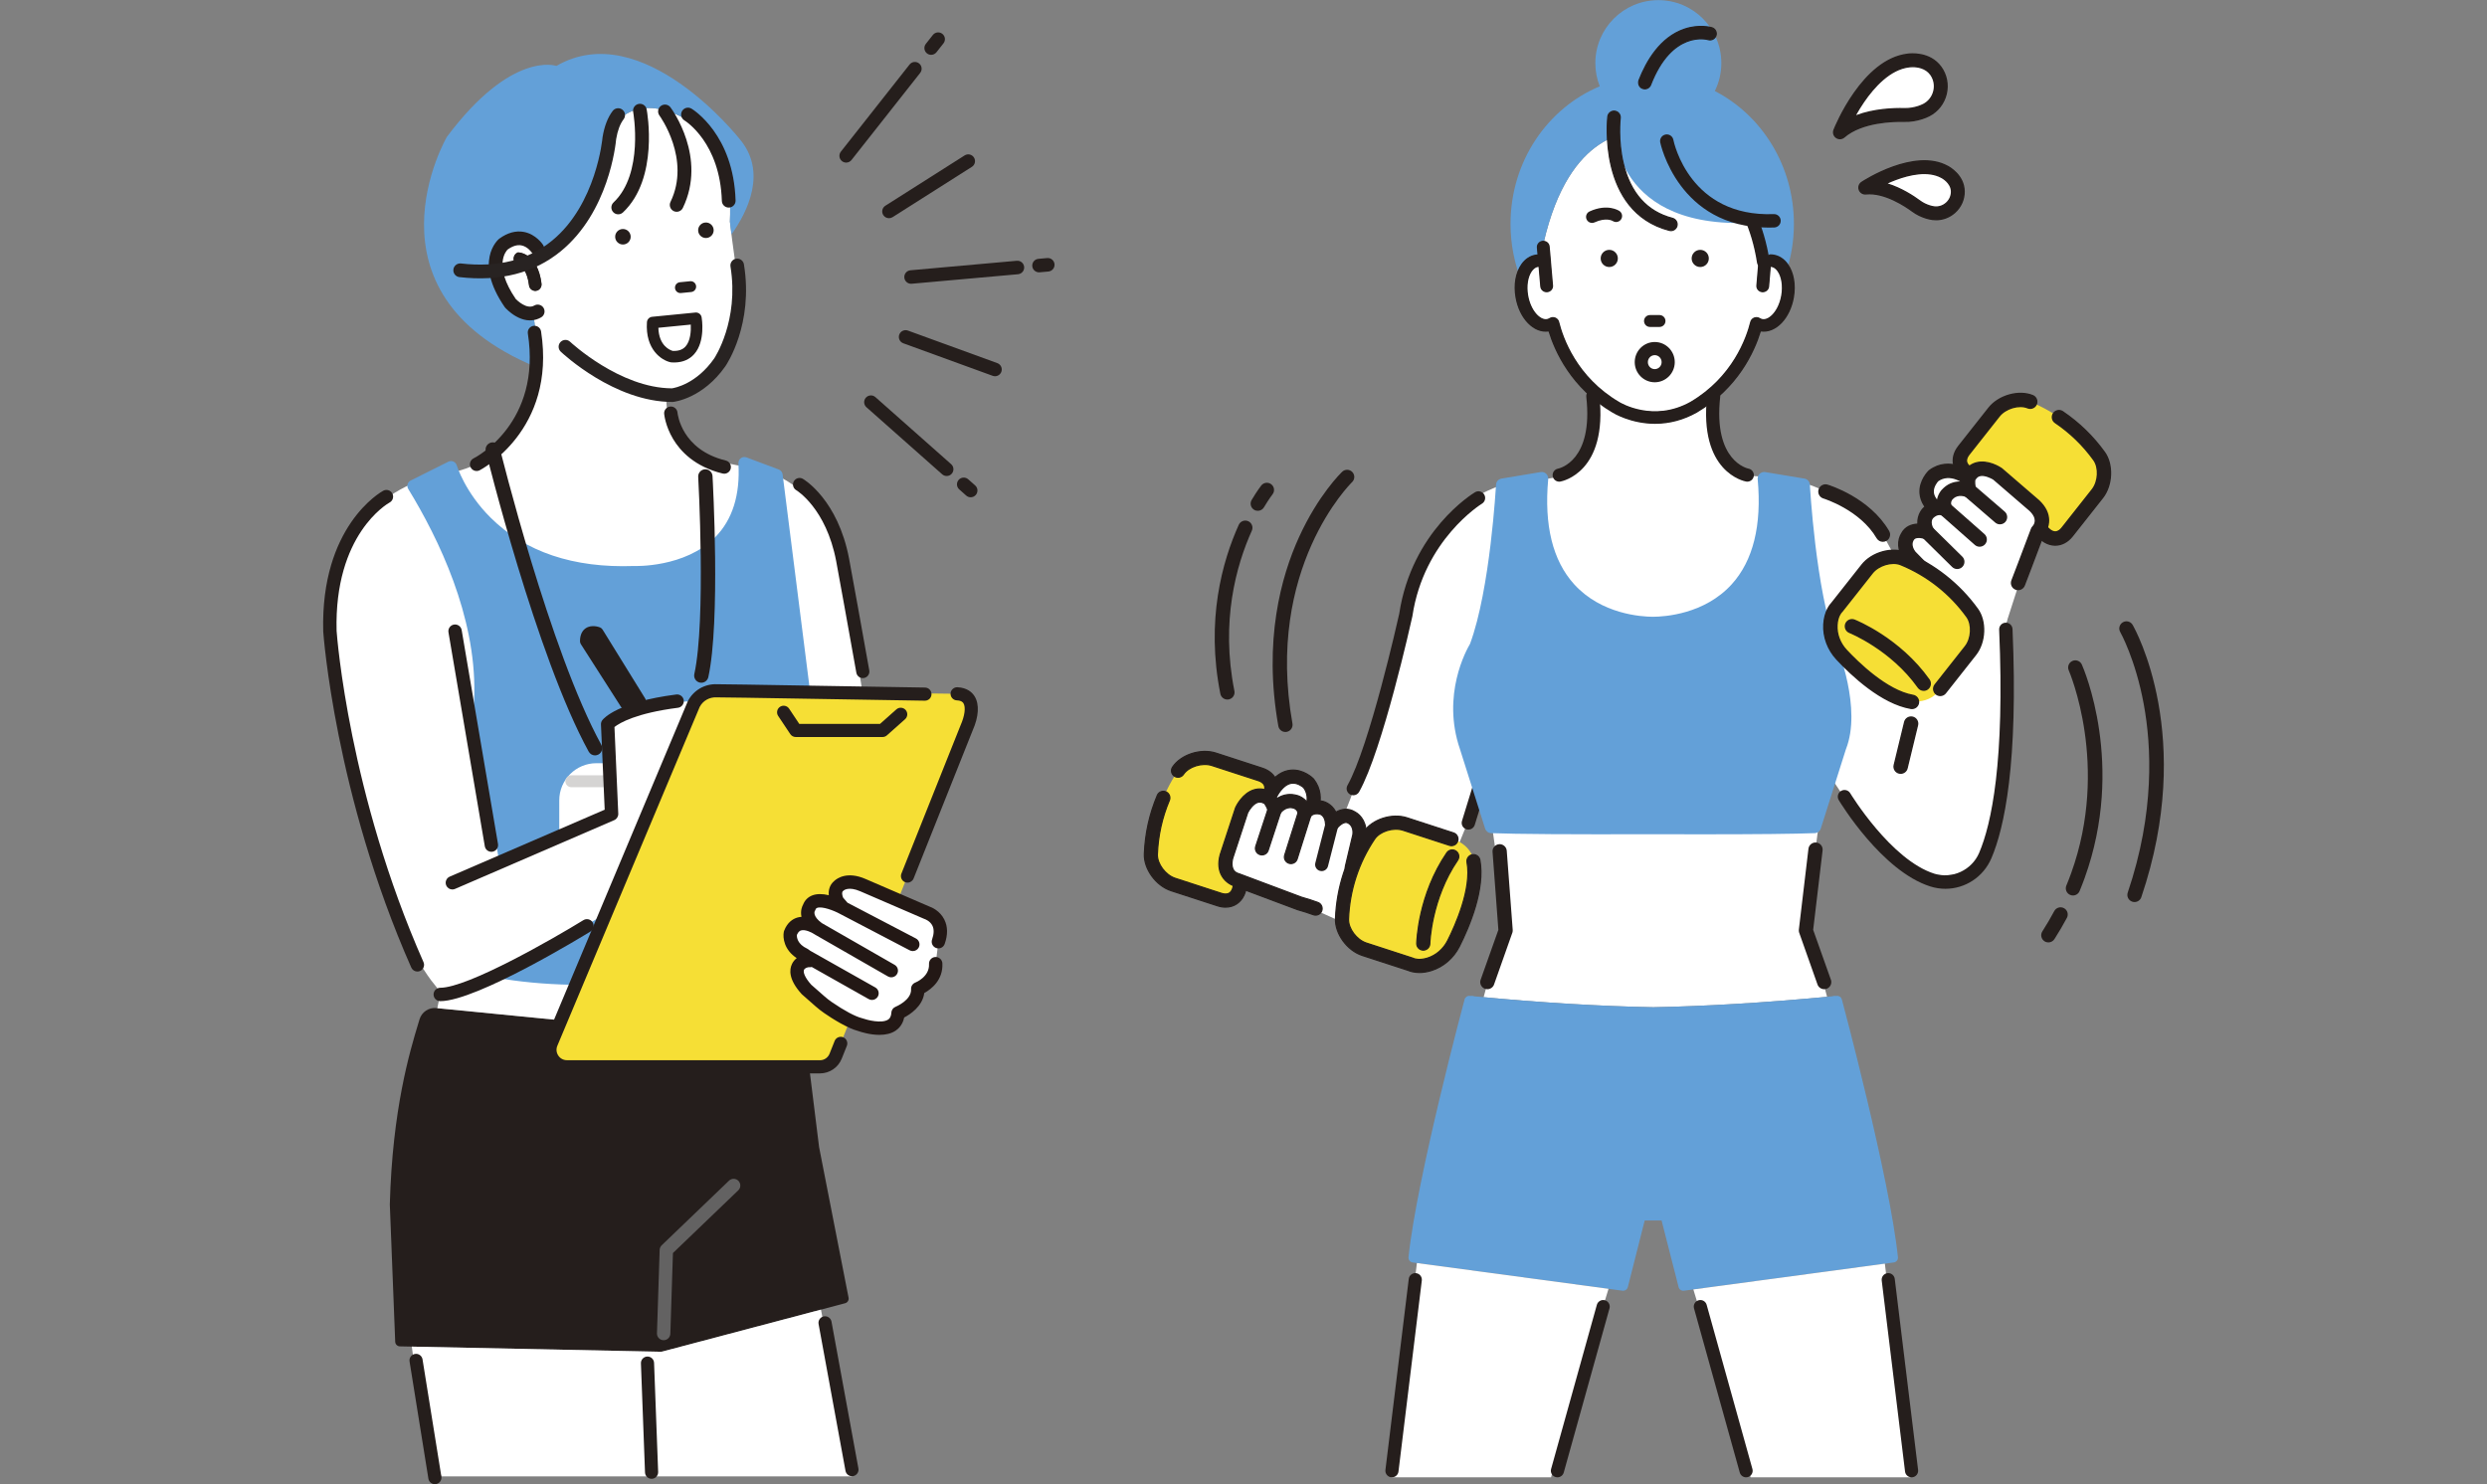 <?xml version="1.0" encoding="UTF-8"?>
<svg id="_レイヤー_1" data-name="レイヤー_1" xmlns="http://www.w3.org/2000/svg" width="640" height="382" viewBox="0 0 640 382">
  <rect x="0" y="0" width="640" height="382" fill="#808080" stroke="none"/>
  <defs>
    <style>
      .cls-1 {
        fill: #f6df35;
      }

      .cls-2 {
        fill: #636262;
      }

      .cls-3 {
        fill: #282322;
      }

      .cls-4 {
        fill: #251e1c;
      }

      .cls-5 {
        fill: #231815;
      }

      .cls-6 {
        fill: #64a2da;
      }

      .cls-7 {
        fill: #fff;
      }

      .cls-8 {
        fill: #63a0d8;
      }

      .cls-9 {
        fill: #d5d4d3;
      }
    </style>
  </defs>
  <g>
    <path class="cls-4" d="M218.37,334.003l-7.587-38.767-4.631-37.417c-.003-.023-.007-.047-.011-.071-.203-1.104-.858-2.046-1.797-2.582-.883-.505-1.936-.595-2.888-.246-6.636,2.432-45.741,9.454-56.104,7.783-.025-.004-.05-.007-.076-.01l-33.002-3.236c-1.939-.193-3.756,1.028-4.313,2.896l-.326,1.084c-2.161,7.159-6.658,22.055-7.318,46.504-.001.027-.001.054 0.0.081l1.385,35.323c.025.65.553,1.168,1.204,1.182l67.159,1.385h.025c.106,0,.212-.014.314-.041l47.073-12.443c.627-.166,1.017-.789.893-1.425Z"/>
    <path class="cls-7" d="M223.766,189.809l-6.233-39.824s-1.385-24.934-24.241-29.782c0,0-22.957-1.085-21.784-18.8,22.618-3.764,18.204-30.737,18.204-30.737-.94-5.408-1.881-13.637-1.881-13.637.94-19.75-8.229-24.453-8.229-24.453-16.929-11.521-22.807,1.411-22.807,1.411-6.819,30.801-17.555,31.47-17.555,31.47-6.662-8.898-11.365-1.609-11.365-1.609-3.997,13.872,9.052,16.458,9.052,16.458.091.171.186.34.281.509.359,1.914,6.098,34.722-20.795,40.773,0,0-33.591,2.77-30.474,41.902l32.206,68.221-5.603,27.773,32.735,3.21c.025.002.05.005.076.01,10.363,1.672,49.468-5.351,56.104-7.783.102-.038.206-.068.311-.095l-1.895-29.694,23.895-35.322Z"/>
    <path class="cls-8" d="M137.777,94.375c.59-7.018-.425-12.791-.569-13.561-.095-.169-.19-.338-.281-.509,0,0-13.049-2.586-9.052-16.458,0,0,4.702-7.289,11.365,1.609,0,0,10.737-.669,17.555-31.47,0,0,5.878-12.932,22.807-1.411,0,0,9.17,4.702,8.229,24.453,0,0,.155,1.354.401,3.324,4.163-5.857,9.328-16.202,1.995-24.704,0,0-24.881-31.528-47.042-18.683,0,0-11.472-4.088-28.187,18.269,0,0-23.274,39.972,22.778,59.141Z"/>
    <path class="cls-7" d="M211.267,337.069l-40.863,10.802c-.103.027-.208.041-.314.041h-.025l-64.09-1.322c1.371,11.064,3.721,22.592,7.597,33.395h105.668l-7.972-42.916Z"/>
    <g>
      <path class="cls-8" d="M116.067,120.203s8.311,28.397,47.097,27.011c0,0,30.128,1.385,28.397-28.05l8.311,3.117,7.619,60.256-5.541,62.334s-49.521,14.198-85.536,2.424l3.117-49.521s15.237-26.319-13.159-72.723l9.696-4.848Z"/>
      <path class="cls-8" d="M150.155,253.491c-15.737,0-26.922-2.35-34.22-4.736-.666-.217-1.1-.858-1.057-1.558l3.117-49.52c.015-.237.085-.468.204-.674.035-.06,3.664-6.541,3.867-18.465.34-20.018-9.061-39.699-17.007-52.685-.225-.367-.285-.812-.167-1.226.119-.414.405-.759.79-.952l9.696-4.848c.408-.203.884-.216,1.302-.034.417.182.732.539.86.975h0c.02.068,2.104,6.914,8.728,13.484,8.873,8.801,21.273,12.984,36.839,12.425.042-.001.084-.001.126.001.125.006,13.039.477,20.842-7.443,4.424-4.491,6.426-10.877,5.949-18.981-.031-.519.204-1.019.622-1.328.419-.309.966-.385,1.452-.202l8.311,3.117c.535.2.914.68.986,1.247l7.619,60.256c.014.109.016.219.006.329l-5.541,62.334c-.056.633-.497,1.166-1.108,1.342-.125.036-12.691,3.607-29.498,5.675-8.439,1.038-15.995,1.468-22.719,1.468ZM118.023,246.193c32.225,9.963,75.361-.641,82.49-2.525l5.431-61.102-7.481-59.171-5.293-1.985c.03,7.931-2.293,14.315-6.919,19.001-8.565,8.676-21.901,8.388-23.091,8.343-20.551.714-32.647-6.909-39.176-13.438-5.141-5.142-7.708-10.351-8.771-12.966l-6.664,3.332c8.003,13.399,17.01,33.057,16.588,53.165-.235,11.219-3.297,17.826-4.093,19.361l-3.02,47.986Z"/>
    </g>
    <path class="cls-7" d="M153.477,196.434h18.276c5.274,0,9.555,4.282,9.555,9.555v7.038c0,5.274-4.282,9.556-9.556,9.556h-18.276c-5.274,0-9.556-4.282-9.556-9.556v-7.038c0-5.274,4.282-9.556,9.556-9.556Z"/>
    <path class="cls-9" d="M178.637,202.616h-31.604c-.849,0-1.537-.688-1.537-1.537s.688-1.537,1.537-1.537h31.604c.849,0,1.537.688,1.537,1.537s-.688,1.537-1.537,1.537Z"/>
    <path class="cls-7" d="M155.433,188.585h0l1.952,20.923-29.062,11.444c-.144.081.138-.091,0,0-1.48.979-.682,1.92,0,0l-.422-2.489-3.754-16.426c-17.048-103.157-38.499-61.513-38.9-31.969,0,0,9.334,50.741,14.497,62.004,0,0,7.09,15.473,12.168,21.454,3.681,4.336-4.219,1.32,19.046-3.463l24.241-14.545,21.954-54.986-13.522.627c-3.675,1.177-6.663,3.883-8.197,7.424Z"/>
    <path class="cls-4" d="M166.029,179.779l-10.964-17.737c-.157-.255-.392-.452-.67-.563-.216-.086-2.146-.811-3.671.222-.671.454-1.47,1.401-1.47,3.333,0,.267.076.528.22.753l10.319,16.124c.26.406.706.644,1.177.644.076,0,.153-.006.23-.019l3.87-.645c.459-.077.851-.377,1.043-.801.193-.424.161-.916-.084-1.312Z"/>
    <path class="cls-1" d="M145.915,274.565c-3.132.015-5.262-3.174-4.049-6.061l36.655-87.272c1.126-2.208,3.44-3.553,5.916-3.437l61.867.776c4.437.207,4.259,4.682,2.451,8.74l-33.707,84.513c-.659,1.656-2.257,2.746-4.039,2.754l-65.094-.013Z"/>
    <g>
      <path class="cls-4" d="M216.984,266.972c-.419-.168-.88-.162-1.294.017-.415.178-.736.508-.903.928l-1.309,3.282c-.406,1.02-1.375,1.683-2.467,1.688l-65.116-.013c-.91,0-1.721-.434-2.226-1.191-.508-.761-.596-1.682-.242-2.525l36.626-87.203c.84-1.606,2.503-2.563,4.364-2.468l7.528.094,46.05.763h.01c.943,0,1.692-.728,1.707-1.663.016-.931-.73-1.703-1.663-1.719l-46.055-.763-7.477-.092c-3.135-.148-6.075,1.56-7.502,4.358-.019.037-.037.076-.053.114l-36.655,87.272c-.79,1.88-.585,4.016.548,5.712,1.127,1.688,3.008,2.695,5.06,2.695l65.102.013h.001c2.485-.011,4.684-1.511,5.602-3.819l1.308-3.28c.345-.866-.079-1.852-.944-2.198Z"/>
      <path class="cls-4" d="M250.816,179.236c-.622-1.009-1.896-2.236-4.431-2.354-.444-.02-.878.135-1.215.441-.336.305-.533.721-.554,1.169-.021.451.135.883.439,1.218.304.334.72.53,1.171.551,1.285.059,1.605.58,1.711.751.625,1.015.332,3.24-.751,5.673l-15.223,38.169c-.167.42-.161.879.017,1.294.178.415.507.736.927.903.201.08.412.121.626.121.697,0,1.313-.418,1.572-1.065l15.197-38.107c1.577-3.54,1.765-6.733.514-8.763Z"/>
      <path class="cls-4" d="M233.052,182.725c-.3-.338-.713-.539-1.164-.565-.449-.031-.886.124-1.224.425l-4.195,3.728h-20.788l-2.615-3.921c-.25-.376-.632-.632-1.075-.72-.443-.091-.894.001-1.27.251-.376.25-.631.632-.72,1.075-.089.443 0.0.894.251,1.27l3.117,4.675c.314.471.84.752,1.407.752h22.336c.414,0,.813-.151,1.123-.427l4.675-4.155c.697-.619.76-1.69.141-2.387Z"/>
    </g>
    <path class="cls-7" d="M238.54,234.927l-16.449-7.099c-4.329-1.905-6.233.173-6.233.173-1.732,1.385-.346,3.982-.346,3.982l1.501,1.732s-7.388-4.098-8.773-.173c0,0-1.732,2.597,2.309,5.483,0,0-5.31-3.694-7.157,1.154,0,0-.693,3.578,3.678,5.585.263.121,1.632,1.481,1.344,1.456-1.898-.163-5.887,1.905-.866,7.445l3.467,3.049c.65.573,1.328,1.106,2.042,1.598,1.896,1.306,5.676,3.748,8.342,4.414,0,0,9.35,3.405,9.696-3.001,0,0,5.31-2.078,5.079-6.233,0,0,4.848-1.847,4.617-6.464l.693-5.656c2.078-5.887-2.944-7.445-2.944-7.445Z"/>
    <path class="cls-5" d="M243.016,236.679c-1.144-2.279-3.249-3.151-3.854-3.359l-16.377-7.069c-4.744-2.088-7.368-.182-8.052.446-1.352,1.113-1.555,2.585-1.453,3.709-1.682-.395-3.104-.38-4.23.046-1.108.42-1.928,1.231-2.359,2.322-.251.438-.776,1.601-.441,3.199-.394.029-.775.1-1.136.211-1.057.327-2.493,1.179-3.333,3.383-.035.094-.062.189-.081.286-.295,1.528.087,4.63,3.322,6.747-.512.408-.913.9-1.194,1.466-.74,1.493-.916,4.051,2.442,7.757.044.048.09.094.139.138l3.465,3.047c.71.626,1.452,1.206,2.204,1.724,2.051,1.413,5.924,3.895,8.808,4.642.651.23,2.966.981,5.415.981,1.684,0,3.08-.358,4.15-1.064.812-.537,1.852-1.561,2.229-3.407,1.473-.77,4.719-2.838,5.17-6.293,1.872-1.041,4.874-3.387,4.661-7.647-.047-.947-.867-1.668-1.806-1.634-.459.023-.882.223-1.191.565-.308.341-.466.782-.443,1.241.164,3.275-3.362,4.71-3.51,4.769-.704.269-1.148.953-1.106,1.704.157,2.831-3.948,4.519-3.988,4.535-.627.246-1.055.838-1.092,1.51-.062,1.152-.498,1.57-.82,1.783-1.646,1.088-5.387.119-6.568-.307-.056-.02-.113-.037-.171-.052-1.736-.434-4.573-1.951-7.784-4.162-.639-.44-1.272-.934-1.881-1.472l-3.385-2.975c-1.788-1.993-2.115-3.322-1.852-3.853.24-.483,1.016-.689,1.351-.658.213.018.424-.006.623-.062l14.666,8.273c.258.145.55.221.844.221.622,0,1.197-.336,1.501-.876.466-.827.173-1.879-.654-2.346l-16.738-9.442c-.396-.312-.711-.501-.721-.505-2.65-1.217-2.757-3.012-2.717-3.58.406-.942.894-1.094,1.056-1.144,1.053-.335,2.771.506,3.438.964.021.014.044.023.065.036.021.014.039.031.061.044l18.816,10.794c.261.149.556.228.855.228.616,0,1.189-.331,1.495-.865.472-.823.187-1.878-.637-2.351l-18.728-10.743c-2.468-1.791-1.84-3.047-1.828-3.074.112-.145.141-.228.198-.393.098-.277.224-.372.407-.443,1.253-.474,4.266.643,5.907,1.549.007.004.015.006.023.01.005.003.009.007.015.01l17.892,9.351c.246.128.521.195.796.195.644,0,1.229-.354,1.528-.924.439-.841.112-1.884-.729-2.324l-17.603-9.199-1.125-1.298c-.263-.632-.408-1.401-.04-1.695l.049-.037c.047-.032.065-.052.098-.096.051-.047,1.288-1.14,4.328.195l16.448,7.099c.046.02.11.043.155.058.014.004,1.344.469,1.939,1.685.448.915.418,2.109-.09,3.55-.153.433-.128.9.07,1.315.198.415.546.728.98.881.434.155.9.129,1.314-.068.416-.199.73-.548.883-.983.837-2.37.806-4.478-.092-6.266Z"/>
    <path class="cls-4" d="M223.7,172.55c-1.297-7.456-4.793-26.554-5.188-28.708l-.011-.062c-2.88-15.119-11.524-20.323-11.891-20.537-.805-.47-1.844-.197-2.313.609-.47.806-.197,1.843.609,2.313.076.045,7.678,4.63,10.27,18.236.038.204,3.819,20.833,5.192,28.728.141.812.841,1.401,1.664,1.401.096,0,.194-.008.292-.025.445-.077.833-.323,1.093-.693.26-.369.36-.818.283-1.263Z"/>
    <g>
      <path class="cls-4" d="M124.758,217.801c.141.831.854,1.434,1.696,1.434.095,0,.192-.008.29-.024.936-.159,1.568-1.05,1.41-1.986l-9.35-55.062c-.159-.934-1.049-1.567-1.986-1.41-.936.159-1.568,1.05-1.41,1.986l9.35,55.062Z"/>
      <path class="cls-4" d="M150.14,236.824c-7.861,4.842-29.803,17.406-36.844,17.406-.949,0-1.722.772-1.722,1.722,0,.949.772,1.722,1.722,1.722,9.448,0,37.462-17.185,38.649-17.916.808-.498,1.061-1.561.563-2.37-.497-.807-1.56-1.058-2.369-.563Z"/>
      <path class="cls-4" d="M175.953,180.241c-.058-.457-.291-.864-.656-1.145-.364-.281-.815-.404-1.27-.345-14.976,1.912-18.644,6.112-19.013,6.584-.252.322-.381.725-.363,1.134l.961,21.929-39.883,17.23c-.871.377-1.274,1.392-.898,2.264.273.632.893,1.04,1.581,1.04.235,0,.465-.047.683-.142l40.972-17.701c.651-.281,1.068-.947,1.037-1.656l-.978-22.317c1.378-1.076,5.617-3.58,16.336-4.949.456-.058.862-.291,1.144-.655.281-.364.404-.815.346-1.271Z"/>
      <path class="cls-4" d="M86.62,162.372c-.641-24.821,13.07-32.719,13.654-33.043.829-.455,1.135-1.502.682-2.333-.453-.832-1.502-1.14-2.336-.687-.66.36-16.153,9.132-15.441,36.187l.003.07c.028.415,2.991,41.965,22.652,86.463.276.623.894,1.026,1.576,1.026.239,0,.473-.049.695-.147.868-.384,1.263-1.403.879-2.271-19.146-43.329-22.242-83.581-22.364-85.265Z"/>
    </g>
    <path class="cls-2" d="M170.783,344.941c-.019,0-.038,0-.056-.001-.95-.031-1.696-.826-1.665-1.776l.693-21.47c.014-.45.204-.876.528-1.187l17.315-16.623c.686-.659,1.776-.636,2.435.049.659.686.636,1.776-.05,2.435l-16.809,16.137-.67,20.769c-.03.932-.795,1.667-1.72,1.667Z"/>
    <path class="cls-4" d="M111.91,382c-.793,0-1.501-.561-1.658-1.369l-4.848-30.163c-.178-.917.42-1.805,1.337-1.983.916-.184,1.804.42,1.983,1.337l4.848,30.163c.178.917-.42,1.805-1.337,1.983-.109.022-.218.032-.325.032Z"/>
    <path class="cls-4" d="M167.676,380.614c-.898,0-1.646-.707-1.688-1.614l-1.051-28.085c-.043-.933.679-1.724,1.612-1.767.936-.04,1.724.679,1.767,1.612l1.051,28.085c.043.933-.679,1.724-1.612,1.767-.026.001-.053.002-.079.002Z"/>
    <path class="cls-4" d="M219.239,379.946c-.781,0-1.483-.545-1.652-1.34l-6.926-37.782c-.194-.913.389-1.812,1.302-2.006.913-.194,1.812.388,2.006,1.302l6.926,37.782c.194.913-.389,1.812-1.302,2.006-.119.025-.237.038-.354.038Z"/>
    <path class="cls-4" d="M139.898,79.276c-.236-.407-.616-.698-1.071-.819-.455-.122-.93-.057-1.336.179-1.959,1.136-4.512-1.425-4.766-1.685-5.881-8.609-2.469-12.354-2.092-12.725,1.267-.906,2.452-1.27,3.516-1.075,1.617.291,2.648,1.789,2.656,1.802.536.808,1.628,1.034,2.434.503.807-.528,1.04-1.616.517-2.425-.073-.112-1.817-2.756-4.941-3.338-2.076-.386-4.205.194-6.315,1.728-.038.028-.074.056-.105.082-.273.231-6.587,5.789,1.485,17.53.042.06.086.117.135.171.045.05,1.116,1.245,2.677,2.153.979.57,1.952.921,2.902,1.049.241.032.481.05.718.054.147.002.293-.001.438-.01.88-.055,1.723-.313,2.507-.768.84-.487,1.127-1.567.64-2.407Z"/>
    <g>
      <g>
        <path class="cls-4" d="M137.725,74.541c.073.001.147-.004.221-.015.701-.108,1.169-.798,1.079-1.501-.975-7.579-5.502-7.733-5.695-7.736h0c-1.011.468-1.132,1.857-.217,2.493l.141.098c.104.008,2.544.258,3.205,5.527.082.649.63,1.125,1.266,1.135Z"/>
        <path class="cls-4" d="M137.537,74.806c-.697-.094-1.264-.653-1.354-1.365-.634-5.046-2.929-5.287-2.95-5.283-.046-.005-.096-.02-.138-.049l-.142-.099c-.512-.356-.786-.94-.732-1.562.054-.621.425-1.15.991-1.412.038-.018.079-.027.12-.026.202.001,4.96.152,5.967,7.979.112.87-.476,1.683-1.312,1.812-.091.014-.18.02-.268.019h0c-.062-.001-.124-.006-.184-.014ZM133.36,67.614c.474.082,2.746.741,3.376,5.758.063.5.485.883.994.891l0.0 0c.058.001.117-.004.175-.012.539-.083.917-.618.844-1.191-.895-6.959-4.79-7.451-5.359-7.49-.351.186-.578.528-.613.927-.037.421.148.816.495,1.056l.087.061Z"/>
      </g>
      <g>
        <path class="cls-4" d="M137.829,74.608c-.036.002-.07.003-.105.003-.676-.01-1.249-.524-1.333-1.196-.655-5.213-3.041-5.458-3.142-5.466-.012-.001-.024-.005-.034-.012l-.141-.099c-.45-.313-.691-.826-.643-1.372.047-.546.373-1.01.871-1.241.009-.005.019-.007.03-.007.195.003,4.78.158,5.762,7.797.097.759-.412,1.467-1.137,1.579-.043.007-.086.011-.128.014ZM133.28,67.813c.258.03,2.604.445,3.249,5.585.076.603.591,1.065,1.197,1.074h0c.07.001.14-.004.21-.015.65-.1,1.108-.739,1.02-1.424-.949-7.375-5.265-7.664-5.611-7.675-.444.212-.733.629-.776,1.12-.043.496.175.962.584,1.246l.127.088Z"/>
        <path class="cls-4" d="M137.529,74.875c-.728-.098-1.32-.681-1.414-1.425-.627-4.994-2.869-5.221-2.886-5.223-.047-.003-.13-.033-.17-.06l-.144-.101c-.533-.37-.818-.978-.761-1.625.056-.648.441-1.197,1.031-1.469.039-.018.112-.034.155-.033.198.001,5.017.166,6.031,8.04.116.907-.498,1.755-1.37,1.89-.05.008-.102.014-.153.017-.042.003-.084.004-.125.003-.065-.001-.129-.006-.193-.014ZM133.386,67.548c.508.093,2.787.787,3.419,5.815.058.467.459.828.925.83.054.001.109-.003.164-.011.502-.078.855-.577.786-1.113-.876-6.805-4.581-7.381-5.275-7.429-.32.177-.527.495-.559.863-.035.396.139.767.465.993l.074.052Z"/>
      </g>
    </g>
    <path class="cls-3" d="M118.194,71.319c-.952-.128-1.63-.995-1.519-1.954.112-.969.989-1.664,1.958-1.553,9.454,1.093,17.341-.887,23.441-5.883,11.418-9.352,12.959-26.334,12.973-26.505.004-.047.01-.096.018-.143.467-2.823,1.345-5.089,2.61-6.735.595-.774,1.704-.919,2.478-.324.774.595.919,1.704.324,2.478-.898,1.168-1.542,2.881-1.914,5.091-.133,1.487-1.937,18.77-14.229,28.855-6.871,5.637-15.655,7.883-26.106,6.676-.011-.002-.022-.003-.033-.005Z"/>
    <path class="cls-4" d="M173.898,54.491c-.181-.024-.36-.077-.534-.161-.879-.425-1.247-1.482-.822-2.36,5.323-11.011-2.756-22.123-2.838-22.233-.58-.783-.418-1.889.364-2.471.782-.582,1.887-.422,2.47.36.389.521,9.455,12.915,3.186,25.883-.341.706-1.09,1.082-1.826.983Z"/>
    <path class="cls-4" d="M187.289,53.409c-.841-.113-1.502-.821-1.529-1.697-.46-14.917-9.264-20.495-9.639-20.725-.829-.509-1.094-1.595-.588-2.426.505-.831,1.585-1.1,2.418-.598.441.266,10.82,6.706,11.342,23.639.03.976-.736,1.791-1.712,1.821-.099.003-.197-.002-.292-.015Z"/>
    <path class="cls-4" d="M158.859,55.145c-.387-.052-.759-.232-1.048-.538-.67-.709-.638-1.828.072-2.498,7.877-7.435,5.087-23.145,5.057-23.303-.177-.959.457-1.881,1.416-2.059.959-.179,1.881.455,2.059,1.414.134.721,3.177,17.755-6.106,26.518-.403.381-.939.535-1.45.466Z"/>
    <path class="cls-4" d="M158.307,60.999c.035,1.102.957,1.968,2.059,1.933,1.102-.035,1.968-.956,1.933-2.059-.035-1.102-.957-1.968-2.059-1.933-1.102.035-1.968.956-1.933,2.059Z"/>
    <path class="cls-4" d="M175.233,75.422l2.65-.262c.767-.076,1.328-.759,1.252-1.527-.076-.767-.76-1.328-1.527-1.252l-2.65.262c-.767.076-1.328.759-1.252,1.527.076.767.76,1.328,1.527,1.252Z"/>
    <path class="cls-4" d="M179.661,59.326c.035,1.102.957,1.968,2.059,1.933,1.102-.035,1.968-.957,1.933-2.059-.035-1.102-.956-1.968-2.059-1.933-1.102.035-1.968.956-1.933,2.059Z"/>
    <path class="cls-4" d="M173.744,93.289c-.306.01-.62.005-.944-.015-.071-.005-.142-.014-.212-.029-2.316-.482-6.572-3.261-6.107-10.327.048-.725.614-1.31,1.337-1.381l11.128-1.095c.774-.079,1.475.457,1.609,1.223.044.25,1.041,6.174-1.918,9.486-1.213,1.358-2.856,2.075-4.893,2.139ZM173.113,90.314c1.476.067,2.557-.308,3.303-1.14,1.25-1.394,1.432-3.91,1.349-5.63l-8.345.821c.144,4.685,3.026,5.762,3.692,5.949Z"/>
    <path class="cls-4" d="M122.648,121.232c-.631,0-1.24-.349-1.541-.953-.425-.849-.081-1.882.767-2.308h0c.717-.363,17.524-9.146,13.963-32.135-.146-.94.498-1.82,1.438-1.965.937-.147,1.82.498,1.965,1.438,3.956,25.534-15.624,35.642-15.823,35.741-.247.124-.51.182-.769.182Z"/>
    <path class="cls-4" d="M186.367,121.925c-.135,0-.272-.016-.408-.049-7.199-1.751-10.905-5.799-12.745-8.886-2.012-3.375-2.289-6.366-2.3-6.491-.082-.948.62-1.782,1.568-1.863.949-.086,1.778.617,1.863,1.561.038.401,1.049,9.566,12.429,12.334.924.225,1.491,1.156,1.266,2.08-.192.787-.896,1.315-1.672,1.315Z"/>
    <g>
      <path class="cls-4" d="M128.594,115.261c-.118-.479-.414-.883-.834-1.139-.422-.256-.917-.332-1.397-.214-.988.242-1.595,1.243-1.353,2.231.129.525,13.009,52.778,26.494,77.328.324.59.944.956,1.619.956.309,0,.616-.079.887-.228.891-.49,1.218-1.614.729-2.506-13.243-24.108-26.017-75.908-26.144-76.429Z"/>
      <path class="cls-4" d="M183.359,122.523c-.028-.493-.246-.946-.615-1.274-.367-.328-.839-.497-1.33-.464-1.016.057-1.796.929-1.739,1.945.02.368,2.033,36.94-.999,50.753-.218.994.413,1.979,1.406,2.197.131.029.265.044.398.044.859,0,1.616-.61,1.8-1.45,3.134-14.276,1.164-50.228,1.079-51.752Z"/>
    </g>
    <path class="cls-3" d="M173.018,103.455c-14.869,0-28.156-12.413-28.715-12.941-.703-.665-.734-1.774-.068-2.478.665-.704,1.775-.735,2.479-.07.127.119,12.779,11.918,26.196,11.982.727-.105,6.291-1.106,10.896-7.713.057-.083,6.446-9.665,4.175-23.639-.155-.956.494-1.857,1.45-2.012.953-.155,1.857.493,2.012,1.45,2.507,15.423-4.456,25.765-4.753,26.198-5.806,8.332-13.18,9.183-13.491,9.215-.06.006-.12.009-.18.009Z"/>
    <path class="cls-4" d="M217.754,41.847c-.377,0-.757-.122-1.076-.374-.755-.595-.884-1.689-.289-2.444l17.676-22.422c.595-.755,1.69-.884,2.444-.289.755.595.884,1.689.289,2.444l-17.676,22.422c-.343.436-.853.663-1.368.663Z"/>
    <path class="cls-4" d="M239.619,14.111c-.377,0-.757-.122-1.076-.374-.755-.595-.884-1.689-.289-2.444l1.806-2.292c.595-.755,1.689-.884,2.444-.289.755.595.884,1.689.289,2.444l-1.806,2.292c-.343.436-.853.663-1.368.663Z"/>
    <path class="cls-4" d="M228.772,56.161c-.576,0-1.139-.286-1.471-.808-.515-.811-.275-1.887.537-2.402l20.398-12.95c.812-.515,1.887-.275,2.402.537.515.811.275,1.887-.537,2.402l-20.398,12.95c-.289.184-.612.271-.931.271Z"/>
    <path class="cls-4" d="M267.375,70.092c-.891,0-1.65-.681-1.731-1.585-.086-.957.621-1.803,1.579-1.888l2.257-.202c.955-.086,1.803.621,1.888,1.579.086.957-.621,1.803-1.579,1.888l-2.257.202c-.053.005-.105.007-.157.007Z"/>
    <path class="cls-4" d="M234.449,73.036c-.891,0-1.65-.681-1.731-1.585-.086-.957.621-1.803,1.579-1.888l27.367-2.447c.954-.088,1.803.621,1.888,1.579.086.957-.621,1.803-1.579,1.888l-27.367,2.447c-.053.005-.105.007-.157.007Z"/>
    <path class="cls-4" d="M249.795,127.988c-.41,0-.822-.144-1.153-.438l-1.791-1.586c-.72-.637-.786-1.737-.149-2.457.637-.72,1.737-.787,2.457-.149l1.791,1.586c.72.637.786,1.737.149,2.457-.344.389-.822.587-1.304.587Z"/>
    <path class="cls-4" d="M243.613,122.513c-.41,0-.822-.144-1.153-.438l-19.493-17.262c-.72-.637-.786-1.737-.149-2.457.637-.72,1.737-.786,2.457-.149l19.493,17.262c.72.637.786,1.737.149,2.457-.344.389-.823.587-1.304.587Z"/>
    <path class="cls-4" d="M256.05,96.833c-.198,0-.399-.034-.595-.105l-23.001-8.373c-.903-.329-1.369-1.328-1.04-2.231.329-.903,1.327-1.368,2.231-1.04l23.001,8.373c.903.329,1.369,1.327,1.04,2.231-.257.707-.925,1.145-1.635,1.145Z"/>
  </g>
  <g>
    <path class="cls-7" d="M503.739,172.653l-20.143-36.752s-12.782-13.02-29.829-13.382c0,0-15.191,2.531-13.391-21.017,7.897-7.965,10.675-14.412,11.629-18.282.397.244.822.419,1.283.495,2.92.477,5.93-2.849,6.725-7.431.792-4.581-.931-8.686-3.849-9.167-.678-.11-1.357-.008-2.016.259-2.443-23.009-21.295-34.064-29.714-33.479-4.695-.458-20.558-.286-27.187,28.542l.241,4.938c-.658-.267-1.34-.368-2.017-.259-2.918.48-4.642,4.585-3.849,9.167.794,4.582,3.804,7.909,6.724,7.431.46-.077.888-.251,1.284-.495.886,3.593,2.013,12.106,10.264,18.721.376,5.632-.56,15.352-5.532,19.646,0,0-3.559,1.98-13.827,2.331,0,0-16.492,1.381-26.309,22.192,0,0-1.963,6.283-4.712,19.633,0,0-10.347,39.301-15.091,46.721l30.251,6.586,9.95-24.394-.561,18.684,2.939,20.727s1.571,5.497-1.178,7.901l-4.032,14.691c15.77,1.467,30.452,2.336,43.67,2.581,13.476-.25,28.528-1.155,44.71-2.683l-5.336-20.177,3.943-29.8,1.469-7.853,10.197,15.266h0c3.997,3.618,8.324,7.158,13.137,9.73,4.971,2.656,13.762,2.031,16.749-2.749,3.463-5.541,3.413-9.411,4.502-12.813,1.478-4.619,1.408-17.314,1.385-22.163-.065-13.705-.037-24.012-.037-24.012l.447-4.027-12.887,14.693Z"/>
    <path class="cls-8" d="M441.291,23.429c1.071-2.165,1.676-4.601,1.676-7.18,0-8.954-7.258-16.212-16.212-16.212s-16.212,7.258-16.212,16.212c0,2.108.407,4.119,1.138,5.967-13.453,5.609-22.965,19.34-22.965,35.403,0,5.235,1.011,10.223,2.839,14.764.418-2.811,1.871-4.928,3.915-5.264.677-.11,1.36-.008,2.017.259l-.241-4.938c6.629-28.828,22.492-29,27.187-28.542,8.419-.584,27.27,10.47,29.714,33.479.658-.267,1.338-.368,2.016-.259,1.511.249,2.698,1.474,3.385,3.23,1.35-3.982,2.091-8.264,2.091-12.73,0-15.001-8.295-27.971-20.348-34.19Z"/>
    <path class="cls-8" d="M451.935,83.499c.063-.071.13-.139.192-.211-.04-.023-.082-.043-.121-.068-.022.089-.047.184-.071.278Z"/>
    <path class="cls-8" d="M398.574,83.665c.546.609,1.111,1.199,1.693,1.77-.279-.856-.488-1.607-.638-2.214-.329.203-.682.354-1.056.445Z"/>
    <path class="cls-7" d="M336.732,201.583s-4.712-4.712-9.031,1.571l-4.319,7.068,11.387,2.356s5.89-5.89,1.963-10.995Z"/>
    <g>
      <path class="cls-4" d="M334.768,214.257c-.113,0-.227-.012-.34-.035l-11.387-2.356c-.536-.111-.984-.475-1.201-.977-.217-.502-.177-1.078.108-1.544l4.319-7.068c.016-.026.032-.051.049-.076,1.671-2.43,3.641-3.765,5.856-3.969,3.248-.298,5.647,2.062,5.748,2.162.051.051.099.106.144.163,3.817,4.963.291,10.809-2.107,13.207-.318.318-.747.492-1.188.492ZM326.06,209.06l8.099,1.676c1.178-1.441,3.543-4.981,1.321-8.022-.309-.27-1.567-1.279-3.022-1.133-1.157.115-2.283.952-3.348,2.489l-3.05,4.991Z"/>
      <path class="cls-4" d="M334.769,214.411c-.126,0-.251-.013-.372-.039l-11.387-2.355c-.584-.121-1.074-.52-1.311-1.067-.237-.547-.193-1.178.118-1.686l4.32-7.067c.017-.029.035-.057.055-.085,1.696-2.468,3.705-3.826,5.967-4.033,3.335-.3,5.769,2.105,5.871,2.208.056.055.108.115.157.178,3.883,5.047.311,10.978-2.12,13.409-.342.342-.814.537-1.297.537ZM332.746,198.36c-.184,0-.37.008-.56.026-2.168.199-4.1,1.512-5.743,3.903-.017.023-.031.046-.044.068l-4.32,7.069c-.259.423-.295.948-.098,1.403.197.455.605.787,1.091.888l11.387,2.355c.488.105,1.03-.057,1.388-.415,2.365-2.365,5.846-8.127,2.094-13.004-.04-.052-.083-.102-.13-.148-.093-.094-2.167-2.145-5.066-2.145ZM334.159,210.889c-.01,0-.021-.001-.031-.003l-8.099-1.675c-.049-.01-.09-.044-.11-.089-.02-.046-.016-.098.01-.141l3.05-4.991c1.096-1.582,2.26-2.442,3.464-2.562,1.494-.15,2.781.858,3.139,1.171,2.318,3.167-.14,6.813-1.304,8.235-.029.036-.073.056-.119.056ZM326.305,208.953l7.793,1.612c1.139-1.414,3.389-4.844,1.258-7.762-.311-.267-1.51-1.214-2.883-1.071-1.111.111-2.2.926-3.237,2.423l-2.931,4.797Z"/>
    </g>
    <path class="cls-7" d="M497.573,122.44s-4.815,4.607,1.372,9.064l6.971,4.474,2.606-11.333s-5.759-6.018-10.949-2.205Z"/>
    <g>
      <path class="cls-4" d="M505.916,137.658c-.317,0-.633-.09-.907-.266l-6.971-4.474c-.026-.016-.05-.033-.075-.051-2.393-1.724-3.685-3.723-3.84-5.942-.226-3.252,2.185-5.6,2.288-5.699.053-.05.108-.097.167-.14,5.047-3.707,10.813-.053,13.158,2.397.391.409.55.987.424,1.538l-2.606,11.333c-.123.533-.497.973-1.003,1.179-.204.083-.42.124-.634.124ZM499.892,130.115l4.922,3.159,1.853-8.06c-1.415-1.21-4.902-3.652-7.991-1.497-.277.303-1.312,1.54-1.2,2.996.09,1.16.902,2.304,2.415,3.402Z"/>
      <path class="cls-4" d="M505.916,137.842c-.358,0-.706-.102-1.007-.295l-6.971-4.473c-.029-.019-.056-.038-.083-.057-2.439-1.757-3.757-3.803-3.915-6.079-.232-3.333,2.238-5.744,2.343-5.845.059-.056.121-.108.186-.156,5.15-3.782,11.017-.072,13.4,2.418.435.455.611,1.093.47,1.707l-2.606,11.333c-.136.591-.552,1.08-1.113,1.309-.226.092-.463.138-.704.138ZM501.304,119.691c-1.529,0-3.106.434-4.616,1.544-.052.038-.102.08-.15.125-.099.095-2.45,2.389-2.23,5.552.151,2.162,1.417,4.115,3.764,5.806l.067.046,6.97,4.473c.404.26.921.309,1.373.126.449-.183.783-.576.892-1.05l2.606-11.333c.113-.492-.028-1.004-.378-1.369-1.601-1.673-4.824-3.92-8.298-3.92ZM504.814,133.458c-.035,0-.07-.01-.1-.029l-4.922-3.159c-.003-.002-.006-.004-.008-.006-1.559-1.131-2.397-2.321-2.49-3.537-.117-1.515.925-2.783,1.247-3.135,3.238-2.265,6.845.283,8.247,1.482.052.045.075.115.059.182l-1.853,8.06c-.013.059-.054.107-.11.129-.022.009-.046.013-.07.013ZM499.996,129.962l4.697,3.014,1.77-7.695c-1.393-1.169-4.746-3.46-7.68-1.414-.266.298-1.226,1.464-1.121,2.831.085,1.102.871,2.2,2.335,3.264Z"/>
    </g>
    <path class="cls-1" d="M326.123,205.84c-4.284,6.367-6.706,13.809-6.987,21.478-.13,3.308-2.242,5.215-5.295,4.221-3.982-1.295-7.964-2.591-11.946-3.886-3.038-.988-5.864-4.501-5.734-7.809.281-7.669,2.703-15.112,6.987-21.478,1.841-2.751,6.192-3.929,9.231-2.941,3.982,1.295,7.964,2.591,11.946,3.886,3.053.993,3.639,3.778,1.798,6.528Z"/>
    <g>
      <path class="cls-4" d="M315.387,233.48c-.665,0-1.36-.114-2.065-.343l-11.946-3.886c-3.888-1.264-7.045-5.602-6.893-9.473.191-5.203,1.315-10.279,3.342-15.082.361-.855,1.346-1.256,2.201-.895.855.361,1.256,1.346.895,2.201-1.868,4.427-2.904,9.105-3.08,13.904-.095,2.411,2.086,5.34,4.574,6.149l11.946,3.887c.586.19,1.416.325,2.046-.114.62-.432,1.003-1.371,1.051-2.576.293-7.986,2.808-15.716,7.272-22.35.669-.999.911-1.983.664-2.698-.251-.726-1.002-1.105-1.587-1.295l-11.946-3.887c-2.489-.809-5.975.276-7.315,2.278-.517.771-1.56.977-2.331.462-.771-.516-.978-1.56-.462-2.331,2.154-3.219,7.259-4.87,11.147-3.604l11.946,3.886c1.852.602,3.175,1.807,3.723,3.391.604,1.743.231,3.757-1.049,5.669-4.117,6.117-6.434,13.241-6.705,20.605-.09,2.304-.974,4.151-2.487,5.206-.852.594-1.859.895-2.941.895Z"/>
      <path class="cls-4" d="M315.387,233.634c-.686,0-1.396-.118-2.112-.351l-11.946-3.886c-3.948-1.283-7.154-5.691-6.999-9.624.192-5.223,1.32-10.315,3.354-15.136.19-.451.545-.802.999-.986.454-.184.952-.181,1.404.009.451.19.801.545.986.999.184.454.181.952-.009,1.403-1.86,4.41-2.893,9.069-3.068,13.849-.092,2.349,2.037,5.207,4.468,5.998l11.946,3.887c.553.178,1.333.309,1.91-.094.58-.404.94-1.299.985-2.456.294-8.016,2.818-15.772,7.298-22.43.642-.959.878-1.893.646-2.561-.23-.665-.937-1.019-1.489-1.199l-11.946-3.887c-2.433-.787-5.834.267-7.14,2.217-.562.84-1.704,1.067-2.544.504-.84-.562-1.066-1.704-.504-2.544,2.19-3.272,7.373-4.953,11.323-3.665l11.945,3.886c1.899.617,3.257,1.856,3.821,3.487.62,1.79.241,3.852-1.067,5.805-4.1,6.093-6.409,13.19-6.678,20.525-.092,2.352-.999,4.244-2.553,5.327-.867.604-1.914.922-3.029.922ZM299.373,203.821c-.195,0-.389.038-.575.113-.377.154-.673.445-.831.821-2.019,4.786-3.139,9.842-3.33,15.028-.15,3.808,2.958,8.076,6.787,9.321l11.946,3.886c1.789.582,3.551.388,4.87-.532,1.473-1.026,2.333-2.833,2.422-5.086.271-7.392,2.599-14.545,6.731-20.685,1.252-1.871,1.619-3.836,1.031-5.533-.532-1.538-1.82-2.708-3.626-3.296l-11.946-3.886c-3.83-1.244-8.853.377-10.972,3.543-.468.7-.28,1.65.419,2.118.699.468,1.649.279,2.118-.419,1.373-2.051,4.945-3.166,7.49-2.339l11.946,3.887c.619.201,1.413.605,1.685,1.39.263.76.015,1.793-.682,2.833-4.448,6.611-6.954,14.311-7.246,22.27-.05,1.255-.456,2.237-1.117,2.696-.68.475-1.562.334-2.181.135l-11.946-3.887c-2.547-.828-4.777-3.832-4.68-6.302.177-4.817,1.217-9.513,3.092-13.957.159-.376.162-.79.008-1.168-.153-.378-.445-.673-.821-.832-.191-.08-.392-.121-.593-.121Z"/>
    </g>
    <path class="cls-1" d="M525.214,136.352c-4.489-6.224-10.633-11.072-17.73-13.992-3.058-1.267-4.116-3.909-2.127-6.429,2.594-3.287,5.188-6.574,7.782-9.861,1.979-2.508,6.253-3.943,9.311-2.675,7.097,2.919,13.241,7.768,17.73,13.992,1.943,2.68,1.542,7.17-.437,9.678-2.594,3.287-5.188,6.574-7.782,9.861-1.988,2.52-4.804,2.106-6.747-.574Z"/>
    <g>
      <path class="cls-4" d="M528.909,140.287c-.033,0-.066-0-.1-.001-1.844-.037-3.604-1.084-4.955-2.947-4.313-5.98-10.194-10.621-17.009-13.424-2.13-.882-3.557-2.351-4.023-4.136-.422-1.623.009-3.358,1.216-4.887l7.781-9.861c2.533-3.21,7.696-4.669,11.274-3.187.857.355,1.264,1.338.909,2.195-.355.857-1.337,1.264-2.195.909-2.225-.922-5.728.11-7.349,2.164l-7.782,9.861c-.382.483-.796,1.215-.602,1.958.19.731.939,1.416,2.053,1.877,7.391,3.04,13.772,8.076,18.45,14.561.705.973,1.545,1.542,2.301,1.557.01,0,.02 0.0.031 0.0.754,0,1.358-.564,1.734-1.041l7.782-9.862c1.621-2.054,1.81-5.701.396-7.651-2.722-3.774-6.055-7.007-9.908-9.614-.768-.52-.97-1.564-.45-2.333.52-.769,1.564-.97,2.333-.45,4.18,2.828,7.797,6.336,10.748,10.428,2.271,3.132,2.052,8.492-.481,11.702l-7.782,9.862c-1.183,1.499-2.732,2.319-4.371,2.32Z"/>
      <path class="cls-4" d="M528.909,140.471h0l-.102-.001c-1.906-.039-3.717-1.113-5.103-3.023-4.292-5.951-10.146-10.572-16.93-13.362-2.184-.905-3.651-2.417-4.131-4.26-.437-1.68.007-3.473,1.25-5.048l7.781-9.861c2.579-3.269,7.838-4.755,11.489-3.243.949.393,1.402,1.486,1.009,2.436-.394.95-1.487,1.402-2.436,1.009-2.161-.896-5.559.111-7.135,2.108l-7.781,9.861c-.356.45-.743,1.128-.569,1.797.176.675.885,1.314,1.946,1.754,7.424,3.054,13.831,8.11,18.528,14.623.673.926,1.458,1.466,2.155,1.48h.001c.707,0,1.267-.528,1.616-.971l7.782-9.862c1.576-1.997,1.763-5.537.391-7.428-2.708-3.755-6.026-6.974-9.862-9.569-.413-.279-.692-.702-.786-1.191-.094-.489.008-.986.287-1.398.279-.413.701-.692,1.19-.786.487-.094.985.007,1.398.286,4.2,2.841,7.831,6.364,10.794,10.472,2.316,3.194,2.094,8.655-.485,11.924l-7.783,9.861c-1.216,1.54-2.819,2.389-4.516,2.39ZM519.97,101.444c-2.967,0-6.181,1.387-8.005,3.7l-7.781,9.861c-1.17,1.482-1.59,3.161-1.183,4.726.45,1.728,1.841,3.153,3.916,4.012,6.846,2.816,12.755,7.48,17.087,13.487,1.316,1.815,3.024,2.834,4.809,2.871l.097.001c1.581-.001,3.082-.8,4.226-2.25l7.783-9.861c2.486-3.15,2.704-8.407.476-11.479-2.938-4.073-6.539-7.567-10.702-10.383-.331-.224-.731-.307-1.121-.23-.392.076-.731.299-.955.63-.224.331-.306.729-.231,1.122.076.392.3.731.631.955,3.872,2.619,7.221,5.869,9.954,9.658,1.457,2.009,1.267,5.762-.401,7.873l-7.782,9.862c-.4.507-1.051,1.111-1.879,1.111-.848-.017-1.74-.612-2.481-1.633-4.657-6.457-11.009-11.471-18.37-14.499-1.169-.484-1.957-1.214-2.161-2.002-.213-.817.228-1.603.636-2.119l7.781-9.861c1.667-2.111,5.271-3.169,7.565-2.22.76.315,1.638-.048,1.954-.81.316-.762-.047-1.639-.81-1.954-.933-.387-1.976-.569-3.053-.569Z"/>
    </g>
    <path class="cls-6" d="M399.519,84.063c-.085-.306-.159-.591-.223-.849-.098.061-.205.103-.307.154.177.233.355.471.53.695Z"/>
    <path class="cls-6" d="M452.451,83.467c-.172-.075-.342-.154-.505-.254-.092.374-.215.817-.354,1.29.294-.345.58-.69.858-1.036Z"/>
    <path class="cls-4" d="M460.136,67.959c-.962-1.352-2.242-2.194-3.702-2.434-.321-.051-.649-.075-.974-.063-.022 0-.045.007-.064.019l-2.855,1.815c-.033.021-.053.056-.057.095l-.514,6.088c-.035.422.098.835.375,1.162.287.338.693.544,1.14.58.046.004.092.006.137.006.854,0,1.579-.651,1.65-1.483l.427-5.049c.069.002.132.008.19.017.551.091,1.079.47,1.525,1.098,1.012,1.422,1.382,3.801.965,6.206-.686,3.952-3.087,6.387-4.811,6.109-.224-.038-.446-.126-.679-.27-.447-.274-1.01-.324-1.506-.13-.494.196-.863.614-.987,1.119-1.001,4.049-4.505,14.162-15.413,20.586-9.533,5.315-17.957.231-18.313.011-10.93-6.43-14.432-16.547-15.431-20.597-.124-.506-.494-.925-.988-1.12-.486-.192-1.063-.142-1.507.132-.232.143-.453.231-.672.268-1.732.276-4.133-2.16-4.817-6.107-.416-2.408-.047-4.787.965-6.209.446-.626.972-1.004,1.522-1.095.057-.009.118-.015.183-.018l.44,5.048c.074.875.865,1.553,1.786,1.477.448-.036.853-.242,1.14-.581.277-.327.411-.74.375-1.163l-.526-6.061c.002-.044.003-.087-0-.143l-.346-3.823c-.076-.898-.851-1.539-1.786-1.477-.448.036-.854.243-1.141.582-.277.327-.41.739-.374,1.161l.153,1.761c-.169.011-.314.027-.449.049-1.458.24-2.736,1.081-3.697,2.432-1.532,2.154-2.082,5.288-1.51,8.597.95,5.477,4.67,9.304,8.509,8.774,1.579,5.15,5.798,14.605,16.42,20.854.189.119,4.706,2.905,10.99,2.905,3.723,0,7.335-.962,10.737-2.862l.031-.018c10.654-6.269,14.881-15.728,16.461-20.879,3.834.533,7.557-3.294,8.51-8.774.572-3.308.021-6.44-1.511-8.594Z"/>
    <path class="cls-4" d="M398.498,85.17c.068,0,.129.044.15.111,1.557,5.079,5.752,14.53,16.35,20.765.191.12,4.659,2.884,10.911,2.884,3.697,0,7.284-.956,10.661-2.842,10.658-6.271,14.86-15.726,16.418-20.806.023-.073.096-.119.171-.109,3.743.526,7.401-3.277,8.334-8.646.565-3.267.024-6.357-1.484-8.477h0c-.937-1.317-2.182-2.137-3.599-2.37-.324-.052-.641-.072-.943-.062l-2.841,1.81-.499,6.063c-.032.38.088.752.338,1.048.26.306.627.492,1.033.525.042.004.084.005.124.005.774,0,1.43-.588,1.494-1.339l.427-5.049c.007-.083.065-.16.161-.143.076.002.145.008.209.018.595.098,1.158.499,1.629,1.161,1.035,1.455,1.415,3.879.992,6.324-.7,4.036-3.19,6.53-4.991,6.237-.246-.041-.486-.137-.736-.291-.406-.25-.918-.293-1.367-.118-.446.177-.78.555-.892,1.01-1.006,4.069-4.527,14.229-15.486,20.685-9.605,5.354-18.117.23-18.475.009-10.979-6.46-14.497-16.623-15.5-20.693-.112-.457-.446-.835-.893-1.012-.441-.174-.965-.129-1.367.119-.25.154-.488.249-.728.289-1.801.283-4.298-2.203-4.998-6.235-.423-2.448-.043-4.872.992-6.327.47-.661,1.032-1.061,1.624-1.159.063-.011.13-.017.202-.02.099-.012.156.059.163.143l.44,5.049c.068.804.794,1.407,1.617,1.334.406-.032.773-.219,1.034-.526.25-.295.371-.668.338-1.048l-.527-6.061c.001-.059.003-.096-0-.145l-.346-3.82c-.069-.818-.772-1.398-1.62-1.334-.405.032-.772.219-1.032.527-.25.295-.37.666-.337,1.047l.153,1.761c.004.042-.01.084-.037.116-.028.032-.067.052-.109.054-.163.01-.304.026-.434.047-1.415.233-2.658,1.052-3.594,2.368-1.508,2.12-2.049,5.211-1.483,8.479.931,5.364,4.588,9.165,8.333,8.645.007-.001.014-.001.021-.001Z"/>
    <path class="cls-4" d="M453.761,68.785c-.705,0-1.322-.502-1.429-1.201-1.367-8.947-4.854-15.28-7.539-19.017-.458-.637-.298-1.515.357-1.961.655-.447,1.558-.29,2.015.347,2.863,3.985,6.58,10.727,8.03,20.216.117.769-.428,1.486-1.219,1.6-.072.01-.144.016-.215.016Z"/>
    <path class="cls-4" d="M453.761,68.973c-.802,0-1.497-.585-1.615-1.361-1.361-8.911-4.833-15.216-7.506-18.935-.25-.348-.347-.77-.273-1.188.075-.423.315-.792.676-1.038.737-.503,1.757-.326,2.273.393,2.875,4.001,6.607,10.77,8.063,20.297.063.415-.041.831-.292,1.171-.26.351-.646.58-1.085.643-.082.011-.162.017-.241.017ZM445.977,46.539c-.25,0-.502.072-.722.222-.277.189-.461.47-.518.793-.056.318.017.639.208.904,2.697,3.753,6.199,10.113,7.572,19.098.1.654.741,1.128,1.431,1.028.339-.049.636-.225.836-.495.192-.259.271-.575.223-.891-1.444-9.454-5.146-16.167-7.996-20.135-.245-.341-.637-.523-1.034-.523Z"/>
    <path class="cls-8" d="M415.587,33.965s.218,27.762,40.936,22.863c0,0-3.835-40.201-40.936-22.863Z"/>
    <path class="cls-4" d="M431.371,56.936c-.217-.368-.563-.63-.977-.738-6.587-1.713-10.855-6.496-12.685-14.215-1.42-5.989-.777-11.531-.771-11.586.105-.876-.521-1.674-1.398-1.779-.872-.101-1.672.526-1.778,1.395-.03.244-2.767,24.446,15.827,29.281.132.034.268.052.403.052.728,0,1.364-.492,1.547-1.197.107-.413.047-.844-.169-1.213Z"/>
    <path class="cls-4" d="M429.993,59.502c-.149,0-.297-.019-.443-.057-18.742-4.874-15.973-29.207-15.943-29.452.117-.956.998-1.643,1.951-1.531.466.056.882.29,1.172.659.29.369.419.829.363,1.294-.026.228-.625,5.658.768,11.531,1.815,7.659,6.045,12.402,12.571,14.1.453.118.834.406,1.073.81v0c.238.405.303.877.185,1.331-.201.774-.9,1.315-1.699,1.315ZM415.354,28.764c-.72,0-1.347.539-1.436,1.268-.03.243-2.769,24.305,15.71,29.111.119.031.242.047.364.047.656,0,1.23-.444,1.396-1.08.097-.373.043-.762-.152-1.094-.196-.332-.509-.569-.881-.666-6.647-1.729-10.953-6.55-12.798-14.331-1.405-5.926-.801-11.409-.774-11.639.046-.383-.06-.761-.298-1.065-.238-.304-.58-.496-.962-.542-.056-.007-.112-.01-.168-.01Z"/>
    <path class="cls-4" d="M440.524,7.138c-.129-.039-3.202-.941-7.074.38-6.211,2.119-9.75,8.253-11.632,13.066-.295.754-.054,1.655.648,2.057.257.147.532.215.801.215.64,0,1.244-.387,1.489-1.02,5.478-14.128,14.448-11.757,14.851-11.641.842.251,1.727-.227,1.981-1.067.256-.844-.221-1.735-1.065-1.991Z"/>
    <path class="cls-4" d="M423.268,23.013c-.305,0-.609-.082-.879-.236-.743-.426-1.052-1.393-.716-2.25,1.885-4.82,5.449-11.015,11.727-13.158,3.906-1.333,7.038-.421,7.17-.382l0.0 0c.925.28,1.449,1.261,1.169,2.186-.279.921-1.255,1.447-2.176,1.172-.373-.108-9.225-2.471-14.66,11.548-.264.68-.905,1.119-1.635,1.119ZM437.737,6.959c-1.17,0-2.635.161-4.236.707-6.164,2.103-9.676,8.217-11.536,12.975-.279.713-.03,1.515.58,1.864.226.129.469.195.723.195.599,0,1.126-.361,1.343-.919,5.538-14.282,14.654-11.846,15.04-11.735.759.226,1.559-.207,1.788-.962.23-.76-.201-1.565-.96-1.796-.078-.023-1.131-.328-2.742-.328Z"/>
    <path class="cls-4" d="M439.745,66.515c0,1.22-.988,2.21-2.208,2.21-1.22,0-2.211-.99-2.211-2.21,0-1.22.991-2.209,2.211-2.209,1.22,0,2.208.989,2.208,2.209Z"/>
    <path class="cls-4" d="M416.333,66.515c0,1.22-.989,2.21-2.209,2.21-1.22,0-2.21-.99-2.21-2.21,0-1.22.989-2.209,2.21-2.209,1.22,0,2.209.989,2.209,2.209Z"/>
    <path class="cls-7" d="M347.865,223.27l1.939-8.202c.447-3.43-1.939-4.623-1.939-4.623-2.535-1.64-5.07,1.603-5.07,1.603-.149-3.542-2.684-4.138-2.684-4.138-2.983-.746-4.325,1.342-4.325,1.342-.447-2.684-2.833-2.983-2.833-2.983-3.02-.671-4.921,2.088-4.921,2.088-.671-2.013-1.491-2.833-1.491-2.833-4.325-2.834-7.009,2.983-7.009,2.983l-3.915,11.931c-1.342,5.033,2.684,6.04,2.684,6.04l16.106,6.04c1.628.459,11.976,5.356,13.124,5.781l2.87-9.211-2.535-5.816Z"/>
    <g>
      <path class="cls-4" d="M338.553,235.529c-.194,0-.39-.034-.582-.105-1.199-.443-2.551-.878-4.02-1.291-.046-.013-.09-.028-.134-.044l-16.041-6.015c-.499-.148-2.237-.776-3.304-2.585-.887-1.505-1.049-3.351-.479-5.485.008-.031.017-.061.027-.091l3.915-11.93c.02-.062.044-.122.071-.18.172-.374,1.772-3.676,4.773-4.536,1.073-.307,2.756-.41,4.683.852.096.063.186.136.267.218.104.104.455.479.877,1.198,1.199-.78,2.792-1.308,4.643-.919.865.133,2.245.694,3.205,1.977,1.039-.488,2.404-.727,4.065-.312.098.023,2.137.533,3.251,2.763,1.405-.793,3.176-1.153,4.936-.055,1.286.69,3.229,2.737,2.765,6.297-.007.057-.018.113-.031.169l-1.81,7.657,2.312,5.303c.371.851-.018,1.841-.869,2.212-.85.37-1.841-.018-2.211-.869l-2.535-5.816c-.145-.333-.178-.704-.095-1.058l1.917-8.113c.226-1.969-.85-2.711-1.05-2.83-.067-.03-.076-.04-.146-.085-1.19-.77-2.823,1.213-2.839,1.234-.437.547-1.171.769-1.838.553-.666-.218-1.13-.823-1.16-1.523-.086-2.052-1.186-2.508-1.428-2.583-1.608-.388-2.338.426-2.498.639-.357.604-1.033.89-1.725.765-.698-.126-1.221-.712-1.337-1.412-.216-1.293-1.14-1.549-1.418-1.596-.076-.006-.047-.006-.122-.022-1.863-.413-3.161,1.383-3.173,1.401-.361.525-.991.799-1.619.71-.631-.09-1.157-.528-1.358-1.132-.389-1.166-.822-1.826-1.012-2.08-.822-.479-1.368-.413-1.714-.315-1.242.351-2.29,1.989-2.619,2.644l-3.864,11.775c-.213.824-.66,3.324,1.504,3.941.062.015.098.028.158.05l16.04,6.015c1.528.432,2.942.887,4.205,1.354.87.322,1.315,1.288.994,2.159-.251.678-.893,1.098-1.576,1.098Z"/>
      <path class="cls-4" d="M338.553,235.683c-.215,0-.429-.038-.635-.114-1.194-.441-2.542-.874-4.009-1.288-.051-.014-.1-.03-.147-.049l-16.04-6.015c-.509-.151-2.288-.796-3.382-2.651-.909-1.542-1.076-3.427-.496-5.603.009-.033.019-.066.03-.099l3.915-11.931c.022-.067.047-.133.077-.197.176-.381,1.806-3.741,4.87-4.619,1.104-.317,2.835-.422,4.81.871.105.07.203.15.291.237.096.096.422.443.82,1.092,1.037-.642,2.645-1.271,4.624-.856.939.144,2.271.73,3.221,1.937,1.216-.537,2.615-.631,4.055-.27.085.02,2.112.515,3.278,2.701,1.239-.664,3.061-1.155,4.953.025,1.581.847,3.279,3.049,2.836,6.448-.008.062-.02.124-.034.186l-1.798,7.607,2.291,5.257c.196.449.205.948.026,1.404-.179.456-.525.815-.974,1.011-.926.403-2.009-.022-2.413-.949l-2.535-5.816c-.158-.361-.194-.771-.104-1.154l1.918-8.113c.211-1.849-.779-2.543-.979-2.663-.048-.022-.068-.034-.115-.065l-.035-.023c-1.06-.685-2.62,1.183-2.636,1.201-.476.596-1.282.838-2.005.602-.725-.237-1.234-.905-1.266-1.662-.083-1.96-1.114-2.379-1.32-2.443-1.486-.356-2.159.357-2.329.585-.372.632-1.111.962-1.875.823-.743-.135-1.33-.753-1.461-1.538-.199-1.193-1.04-1.427-1.293-1.47-.057-.004-.062-.006-.089-.013l-.041-.01c-1.764-.391-3.002,1.322-3.014,1.339-.39.566-1.083.873-1.767.774-.693-.098-1.261-.572-1.482-1.236-.373-1.121-.791-1.765-.971-2.011-.762-.436-1.258-.371-1.568-.284-1.137.322-2.148,1.818-2.524,2.565l-3.855,11.754c-.24.93-.589,3.178,1.401,3.745.064.016.104.029.169.054l16.041,6.015c1.522.43,2.941.886,4.205,1.354.459.169.825.508,1.03.953.205.445.224.943.054,1.403-.265.717-.956,1.199-1.72,1.199ZM324.189,203.221c-.525,0-.987.083-1.369.192-2.933.841-4.506,4.086-4.676,4.452-.024.053-.046.108-.064.164l-3.915,11.931c-.009.027-.017.054-.024.082-.558,2.093-.402,3.899.463,5.368,1.037,1.758,2.723,2.37,3.215,2.516l16.052,6.018c.041.016.082.029.123.041,1.473.414,2.83.85,4.031,1.295.172.063.35.095.529.095.636,0,1.211-.401,1.432-.998.141-.383.125-.797-.045-1.167-.171-.37-.475-.652-.857-.793-1.257-.465-2.668-.919-4.194-1.351l-16.052-6.019c-.053-.02-.086-.031-.141-.046-2.318-.66-1.823-3.326-1.616-4.128l3.867-11.785c.405-.81,1.483-2.393,2.724-2.743.367-.104.955-.183,1.833.33.018.01.033.024.046.041.22.294.648.963,1.035,2.123.184.553.657.947,1.234,1.029.57.08,1.146-.173,1.471-.646.012-.018,1.351-1.902,3.334-1.464l.101.019c.317.053,1.326.33,1.558,1.724.11.658.597,1.175,1.213,1.286.648.118,1.245-.148,1.565-.691.208-.28.99-1.114,2.666-.71.25.077,1.454.56,1.545,2.726.026.63.45,1.186,1.054,1.384.602.195,1.273-.007,1.67-.503.016-.021,1.733-2.115,3.043-1.267l.037.025c.032.021.046.03.089.05.244.145,1.374.934,1.138,2.988l-1.921,8.131c-.075.319-.045.66.086.961l2.535,5.816c.336.771,1.237,1.127,2.009.789.374-.163.662-.461.811-.841.149-.38.141-.795-.021-1.169l-2.312-5.303c-.013-.03-.016-.064-.009-.097l1.81-7.657c.012-.051.022-.102.028-.154.557-4.271-2.351-5.963-2.685-6.142-1.844-1.152-3.621-.605-4.788.053-.037.021-.08.026-.121.013-.04-.013-.074-.041-.092-.079-1.089-2.179-3.065-2.662-3.149-2.682-1.438-.36-2.771-.259-3.965.301-.066.029-.145.011-.188-.047-.898-1.2-2.192-1.777-3.105-1.917-1.974-.415-3.556.258-4.536.897-.035.022-.079.031-.119.02-.041-.01-.076-.035-.097-.071-.415-.706-.758-1.072-.854-1.167-.073-.073-.155-.139-.243-.198-1.188-.778-2.281-1.025-3.187-1.025Z"/>
    </g>
    <path class="cls-4" d="M324.75,220.029c-.174,0-.35-.027-.525-.084-.881-.289-1.362-1.239-1.072-2.12l3.281-9.992c.29-.881,1.239-1.362,2.12-1.072.881.289,1.362,1.239,1.072,2.12l-3.281,9.992c-.232.708-.89,1.157-1.596,1.157Z"/>
    <path class="cls-4" d="M324.75,220.183c-.193,0-.386-.031-.572-.092-.961-.315-1.486-1.354-1.17-2.314l3.281-9.992c.153-.465.478-.843.915-1.065.437-.221.934-.258,1.4-.105.96.315,1.485,1.353,1.17,2.314l-3.281,9.992c-.248.755-.948,1.262-1.742,1.262ZM328.029,206.83c-.236,0-.47.055-.687.165-.364.184-.634.499-.762.886l-3.281,9.992c-.262.799.174,1.664.974,1.926.156.051.316.077.477.077.661,0,1.244-.422,1.45-1.051l3.281-9.992c.262-.799-.175-1.664-.974-1.926-.157-.052-.318-.077-.478-.077Z"/>
    <path class="cls-4" d="M332.207,222.266c-.168,0-.338-.025-.506-.079-.885-.279-1.376-1.223-1.096-2.108l3.579-11.334c.279-.885,1.224-1.377,2.108-1.096.885.279,1.376,1.223,1.096,2.108l-3.579,11.334c-.226.716-.888,1.175-1.602,1.175Z"/>
    <path class="cls-4" d="M332.207,222.42c-.187,0-.373-.029-.553-.086-.964-.304-1.5-1.336-1.196-2.301l3.579-11.334c.148-.468.469-.85.905-1.076.434-.226.93-.267,1.396-.12.964.304,1.501,1.336,1.196,2.301l-3.579,11.334c-.242.767-.945,1.282-1.748,1.282ZM335.783,207.724c-.241,0-.48.058-.7.172-.363.188-.63.506-.753.896l-3.579,11.334c-.123.389-.087.802.101,1.164.188.362.506.629.894.751.15.047.304.071.46.071.669,0,1.253-.429,1.455-1.067l3.579-11.334c.123-.389.086-.802-.101-1.164-.188-.362-.506-.629-.895-.751-.152-.048-.307-.072-.462-.072Z"/>
    <path class="cls-4" d="M340.111,224.205c-.138,0-.278-.017-.418-.053-.899-.23-1.441-1.146-1.21-2.045l2.684-10.476c.23-.899,1.147-1.44,2.045-1.21.899.23,1.441,1.146,1.21,2.045l-2.684,10.476c-.194.759-.877,1.264-1.626,1.264Z"/>
    <path class="cls-4" d="M387.739,218.898c-.116-1.003-1.029-1.727-2.032-1.612-1.004.117-1.727,1.028-1.612,2.032l1.493,20.006-4.6,12.949c-.272.974.298,1.988,1.272,2.261.163.045.329.068.495.068.818,0,1.544-.551,1.762-1.33l4.701-13.3c.064-.23.083-.467.056-.705l-1.534-20.369Z"/>
    <path class="cls-4" d="M471.198,252.273c-.001-.004-.002-.007-.003-.01l-4.596-12.936,2.425-20.438c.058-.486-.077-.966-.38-1.351-.303-.384-.738-.628-1.224-.686-.485-.06-.964.077-1.35.38-.386.304-.63.739-.687,1.225l-2.468,20.804c-.029.24-.01.479.058.719l4.695,13.282c.221.789.947,1.339,1.765,1.339.166,0,.333-.023.495-.068.472-.133.864-.44,1.104-.867.24-.427.3-.922.168-1.393Z"/>
    <path class="cls-7" d="M523.568,130.162l-9.51-8.199s-5.301-3.596-7.543,1.063c0,0-.279,1.126.185,3.197,0,0-3.053-1.382-5.293.751,0,0-1.89,1.487-.888,4.017,0,0-2.227-1.096-4.397,1.082,0,0-1.864,1.819-.164,4.93,0,0-3.845-1.47-5.17,1.244,0,0-1.428,2.253.725,4.96l5.894,6.025.854,29.391,18.133-18.573,4.706-14.617,3.285-8.713s2.929-2.94-.818-6.559Z"/>
    <g>
      <path class="cls-4" d="M498.235,157.202c-.83,0-1.552-.615-1.664-1.461l-.757-5.735-5.503-5.625c-.04-.041-.078-.084-.114-.129-2.235-2.81-1.627-5.566-.882-6.821.94-1.848,2.643-2.454,4.256-2.5-.196-2.487,1.291-3.979,1.375-4.061,1.199-1.203,2.487-1.699,3.626-1.816.161-1.594,1.052-2.785,1.725-3.345,1.384-1.29,3.024-1.66,4.451-1.609-.009-.833.098-1.336.133-1.479.028-.112.067-.22.117-.324.998-2.075,2.493-2.856,3.571-3.147,3.016-.811,6.089,1.191,6.429,1.423.053.036.105.076.154.118l9.51,8.199c.024.021.047.042.07.064,1.589,1.534,2.403,3.198,2.42,4.946.017,1.802-.838,3.115-1.303,3.693l-3.18,8.434-1.764,4.611c-.332.867-1.303,1.301-2.17.969-.867-.332-1.301-1.303-.969-2.17l1.761-4.604,3.283-8.706c.084-.223.214-.425.382-.593.376-.403,1.479-1.944-.762-4.133l-9.388-8.093c-.611-.387-2.36-1.254-3.607-.912-.347.095-.849.319-1.306,1.154-.031.316-.062,1.104.207,2.304.139.622-.085,1.269-.579,1.671-.494.402-1.173.49-1.753.228-.072-.031-2.067-.871-3.442.438-.056.053-.058.059-.12.104-.187.163-.847.859-.364,2.078.261.66.116,1.431-.417,1.899-.529.464-1.255.569-1.872.235-.248-.101-1.3-.423-2.47.742-.168.19-.874,1.148.11,2.949.338.618.254,1.381-.209,1.911-.463.531-1.208.716-1.866.464-.016-.006-2.439-.862-3.061.411-.036.075-.039.088-.081.148-.109.205-.648,1.397.562,2.966l5.829,5.959c.254.26.417.595.464.955l.83,6.29c.122.92-.526,1.764-1.446,1.885-.074.01-.148.015-.222.015Z"/>
      <path class="cls-4" d="M498.234,157.387c-.93,0-1.724-.697-1.847-1.621l-.748-5.674-5.46-5.581c-.044-.047-.087-.094-.126-.144-2.143-2.694-1.822-5.47-.895-7.029,1.004-1.975,2.811-2.504,4.219-2.582-.114-2.463,1.377-3.953,1.442-4.017,1.038-1.042,2.276-1.68,3.589-1.851.198-1.521,1.037-2.707,1.773-3.321,1.471-1.371,3.155-1.673,4.385-1.656.007-.746.106-1.205.139-1.334.031-.125.074-.246.13-.36,1.028-2.137,2.573-2.944,3.688-3.244,3.098-.834,6.234,1.212,6.581,1.448.059.041.117.084.171.132l9.51,8.198c.026.023.052.046.078.071,1.626,1.57,2.459,3.278,2.477,5.077.017,1.817-.814,3.145-1.325,3.788l-3.17,8.407-1.764,4.612c-.178.465-.527.833-.981,1.036-.454.203-.961.217-1.426.039-.465-.178-.833-.526-1.037-.981-.203-.455-.217-.961-.039-1.427l1.761-4.603,3.283-8.705c.094-.249.237-.471.424-.658.354-.381,1.361-1.798-.761-3.871l-9.379-8.086c-.542-.34-2.26-1.195-3.438-.874-.304.083-.754.281-1.174,1.032-.027.306-.05,1.065.207,2.208.156.695-.091,1.405-.643,1.854-.552.449-1.297.546-1.946.253-.075-.033-1.957-.817-3.238.403-.064.062-.078.076-.139.12-.171.149-.738.757-.3,1.86.298.752.111,1.599-.467,2.106-.593.521-1.409.622-2.081.259-.243-.098-1.178-.36-2.252.71-.133.15-.789,1.027.142,2.73.373.683.28,1.535-.232,2.121-.512.587-1.345.793-2.071.515-.019-.007-2.286-.79-2.829.32-.044.091-.055.114-.095.172-.097.186-.578,1.277.556,2.749l5.815,5.942c.28.287.464.663.516,1.061l.829,6.29c.065.493-.066.983-.369,1.378-.303.395-.742.649-1.236.714-.082.011-.164.016-.246.016ZM504.501,124.28c-1.148,0-2.711.292-4.077,1.564-.712.593-1.517,1.748-1.667,3.229-.009.087-.078.156-.165.165-1.3.134-2.482.727-3.514,1.763-.064.062-1.512,1.509-1.322,3.917.004.05-.013.1-.046.138-.034.038-.082.059-.132.061-1.332.038-3.123.485-4.097,2.399-.198.334-1.807,3.267.861,6.623.032.041.067.079.102.116l5.502,5.624c.028.029.046.065.051.105l.756,5.735c.106.806.861,1.396,1.677,1.287.397-.052.749-.256.992-.573.243-.317.348-.71.295-1.105l-.829-6.29c-.041-.319-.189-.621-.414-.85l-5.829-5.959c-1.286-1.667-.719-2.943-.593-3.182.037-.055.043-.069.058-.101.001-.001.02-.042.02-.042.685-1.402,3.181-.542,3.287-.504.587.226,1.255.06,1.665-.411.411-.47.485-1.154.186-1.701-1.049-1.92-.255-2.969-.086-3.16,1.243-1.239,2.362-.918,2.677-.79.561.302,1.198.22,1.68-.203.461-.404.608-1.085.367-1.693-.539-1.363.251-2.142.416-2.285.051-.038.06-.046.083-.069,1.488-1.417,3.584-.541,3.672-.503.524.237,1.122.159,1.564-.201.443-.36.64-.93.515-1.487-.279-1.245-.24-2.067-.21-2.362.002-.024.01-.048.022-.07.493-.902,1.046-1.142,1.419-1.244,1.256-.344,3.005.46,3.754.934l9.41,8.109c2.43,2.373,1.073,4.08.776,4.398-.154.155-.269.332-.345.532l-3.283,8.706-1.761,4.604c-.295.77.092,1.637.863,1.931.372.144.779.132,1.144-.031.365-.163.644-.458.787-.831l1.764-4.611,3.18-8.434c.007-.018.016-.035.029-.05.479-.595,1.279-1.852,1.262-3.576-.016-1.696-.812-3.316-2.364-4.815l-.063-.057-9.51-8.198c-.043-.038-.089-.073-.137-.105-.333-.226-3.338-2.186-6.278-1.397-1.041.28-2.485,1.037-3.452,3.048-.044.092-.08.189-.104.289-.032.13-.137.616-.128,1.432.001.05-.019.099-.056.134-.036.035-.086.05-.135.052-.079-.003-.16-.004-.243-.004Z"/>
    </g>
    <path class="cls-4" d="M514.666,134.767c-.388,0-.779-.134-1.096-.407l-7.967-6.865c-.703-.606-.782-1.667-.176-2.37.606-.703,1.667-.782,2.369-.176l7.967,6.865c.703.606.782,1.667.176,2.37-.332.385-.801.583-1.273.583Z"/>
    <path class="cls-4" d="M514.665,134.952c-.446,0-.878-.16-1.216-.452l-7.967-6.866c-.377-.325-.605-.777-.642-1.274-.037-.497.122-.978.447-1.355.325-.377.778-.605,1.274-.642.502-.038.978.122,1.355.447l7.967,6.865c.778.671.866,1.851.195,2.63-.356.411-.871.647-1.414.647ZM506.702,124.726c-.038,0-.076.001-.113.004-.398.03-.761.213-1.022.515-.261.303-.389.689-.359,1.087.03.398.213.761.515,1.022l7.967,6.866c.602.519,1.591.444,2.109-.157.538-.625.468-1.571-.157-2.109l-7.967-6.865c-.273-.236-.616-.363-.974-.363Z"/>
    <path class="cls-4" d="M509.433,140.532c-.395,0-.791-.139-1.111-.42l-8.915-7.861c-.696-.614-.763-1.675-.149-2.371.613-.696,1.675-.763,2.371-.149l8.915,7.861c.696.614.763,1.675.149,2.372-.332.377-.795.569-1.261.569Z"/>
    <path class="cls-4" d="M509.433,140.716c-.453,0-.891-.165-1.232-.466l-8.915-7.861c-.374-.329-.596-.785-.628-1.282-.031-.497.133-.977.462-1.35.329-.374.784-.597,1.281-.628.501-.028.977.133,1.351.463l8.915,7.861c.374.329.596.784.628,1.281.031.497-.133.977-.462,1.35-.354.402-.864.631-1.399.631ZM500.521,129.495c-.032,0-.064.001-.096.003-.399.025-.764.204-1.028.504-.265.3-.396.684-.371,1.083.025.399.204.764.503,1.028l8.915,7.861c.597.526,1.587.462,2.112-.132.264-.3.396-.685.37-1.083-.025-.399-.204-.764-.503-1.028l-8.915-7.861c-.276-.243-.623-.374-.988-.374Z"/>
    <path class="cls-4" d="M503.664,146.272c-.426,0-.852-.161-1.179-.483l-7.706-7.588c-.661-.651-.669-1.715-.018-2.376.652-.661,1.715-.669,2.376-.018l7.706,7.588c.661.651.669,1.715.018,2.376-.329.334-.763.501-1.197.501Z"/>
    <path class="cls-4" d="M503.665,146.456c-.492,0-.957-.19-1.309-.536l-7.706-7.588c-.733-.722-.742-1.904-.02-2.637.722-.732,1.904-.741,2.637-.02l7.706,7.589c.355.349.553.816.556,1.314.004.498-.186.968-.536,1.322-.354.359-.826.556-1.328.556ZM495.959,135.508c-.387,0-.773.149-1.066.445-.28.285-.433.661-.43,1.061.004.4.162.774.447,1.054l7.706,7.588c.569.561,1.554.554,2.115-.016.28-.285.433-.661.43-1.061-.004-.399-.162-.774-.447-1.054l-7.706-7.589c-.29-.286-.67-.429-1.049-.429Z"/>
    <path class="cls-1" d="M373.514,215.971c-4.085-.92-7.964-2.591-11.946-3.886-3.038-.989-7.39.19-9.231,2.941-4.284,6.367-6.706,13.809-6.987,21.478-.13,3.308,2.695,6.821,5.734,7.809,3.982,1.295,7.964,2.591,11.946,3.886,14.322,3.423,16.601-25.216,16.601-25.216,0,0-.274-5.697-6.117-7.012Z"/>
    <g>
      <path class="cls-4" d="M365.256,250.295c-1.464,0-2.452-.359-2.84-.53l-11.851-3.856c-3.888-1.264-7.045-5.602-6.893-9.473.293-7.986,2.808-15.716,7.272-22.35,2.152-3.216,7.258-4.866,11.145-3.6l11.946,3.886c.883.287,1.365,1.235,1.078,2.117-.287.882-1.236,1.365-2.118,1.078l-11.946-3.886c-2.49-.809-5.975.276-7.315,2.278-4.117,6.117-6.434,13.241-6.704,20.605-.095,2.411,2.086,5.34,4.574,6.149l11.946,3.886c.108.035.149.047.241.099.172.073,1.429.548,3.534-.1,2.222-.686,4.128-2.332,5.229-4.518,1.912-3.796,6.223-13.357,4.971-20.131-.169-.912.434-1.789,1.347-1.957.913-.168,1.789.434,1.958,1.347,1.386,7.498-2.709,17.161-5.274,22.254-1.51,2.998-4.148,5.264-7.239,6.217-1.168.361-2.197.485-3.06.485Z"/>
      <path class="cls-4" d="M365.256,250.449c-1.508,0-2.532-.38-2.902-.543l-11.837-3.85c-3.948-1.283-7.153-5.691-6.999-9.624.294-8.016,2.818-15.772,7.298-22.43,2.189-3.269,7.373-4.947,11.32-3.66l11.946,3.887c.466.151.845.475,1.067.912.222.436.261.933.11,1.399-.151.466-.475.845-.912,1.067-.437.222-.934.261-1.399.109l-11.946-3.886c-2.433-.789-5.835.267-7.14,2.217-4.1,6.091-6.409,13.189-6.679,20.525-.092,2.349,2.037,5.207,4.468,5.998l11.946,3.886c.118.038.172.056.269.111.117.048,1.342.526,3.413-.114,2.182-.673,4.055-2.292,5.137-4.44,1.905-3.782,6.201-13.306,4.957-20.034-.184-.995.476-1.953,1.47-2.137.995-.183,1.953.477,2.137,1.47,1.394,7.544-2.714,17.242-5.288,22.351-1.528,3.035-4.201,5.329-7.331,6.295-1.057.326-2.102.492-3.105.492ZM359.267,210.212c-3.206,0-6.563,1.522-8.195,3.96-4.448,6.611-6.954,14.312-7.246,22.27-.15,3.808,2.958,8.076,6.787,9.321l11.851,3.856c.367.16,1.343.522,2.793.522.973,0,1.987-.161,3.014-.479,3.051-.941,5.656-3.179,7.147-6.139,2.556-5.075,6.639-14.702,5.261-22.157-.153-.826-.949-1.378-1.779-1.223-.827.153-1.376.951-1.223,1.778,1.261,6.82-3.066,16.418-4.985,20.228-1.119,2.223-3.059,3.898-5.321,4.596-2.129.657-3.405.194-3.64.095-.089-.049-.125-.061-.201-.086l-11.973-3.895c-2.547-.828-4.777-3.831-4.681-6.301.272-7.393,2.599-14.546,6.731-20.685,1.373-2.05,4.942-3.166,7.49-2.338l11.946,3.886c.388.126.801.093,1.165-.092.364-.185.633-.5.759-.888.126-.388.094-.801-.091-1.164-.185-.363-.5-.633-.888-.759l-11.946-3.887c-.878-.286-1.82-.42-2.774-.42Z"/>
    </g>
    <path class="cls-4" d="M366.263,244.543c-.012,0-.025-0-.037-.001-.928-.02-1.663-.789-1.643-1.716.011-.506.354-12.523,7.754-23.338.524-.766,1.569-.962,2.335-.438.766.524.962,1.57.438,2.335-6.841,9.999-7.165,21.399-7.168,21.513-.02.915-.768,1.644-1.679,1.644Z"/>
    <path class="cls-4" d="M366.263,244.697c-.001,0-.021-.001-.022-.001-1.029-.022-1.834-.863-1.812-1.874.011-.508.359-12.572,7.781-23.421.571-.834,1.714-1.05,2.549-.478.834.571,1.049,1.715.478,2.549-6.823,9.973-7.139,21.317-7.141,21.43-.021.99-.844,1.794-1.833,1.794ZM373.726,218.911c-.487,0-.967.232-1.262.664-7.372,10.774-7.716,22.75-7.727,23.255-.018.841.652,1.54,1.493,1.559l.034.154v-.154c.823,0,1.508-.67,1.525-1.494.002-.114.32-11.549,7.195-21.597.475-.694.297-1.646-.398-2.122-.263-.18-.563-.266-.86-.266Z"/>
    <path class="cls-4" d="M489.112,198.998c-.131,0-.264-.016-.397-.048-.902-.219-1.456-1.127-1.237-2.029l2.684-11.073c.219-.901,1.126-1.454,2.029-1.237.902.219,1.456,1.127,1.237,2.029l-2.684,11.073c-.187.768-.874,1.285-1.632,1.285Z"/>
    <path class="cls-4" d="M489.112,199.182c-.147,0-.294-.017-.44-.052-1-.243-1.616-1.253-1.374-2.252l2.684-11.073c.243-.998,1.255-1.612,2.252-1.373.999.243,1.615,1.253,1.373,2.252l-2.685,11.073c-.204.84-.948,1.426-1.811,1.426ZM491.797,184.748c-.675,0-1.29.46-1.456,1.143l-2.684,11.072c-.195.802.3,1.612,1.101,1.806.81.194,1.616-.313,1.806-1.101l2.684-11.073c.094-.389.032-.79-.177-1.131-.208-.342-.536-.581-.924-.675-.117-.028-.234-.042-.35-.042Z"/>
    <path class="cls-4" d="M484.534,139.27c-.578,0-1.141-.298-1.453-.834-4.296-7.364-13.703-10.282-13.798-10.311-.887-.268-1.39-1.206-1.123-2.093.268-.887,1.202-1.392,2.091-1.125.437.131,10.759,3.308,15.733,11.836.468.801.197,1.83-.605,2.298-.266.155-.557.229-.845.229Z"/>
    <path class="cls-4" d="M484.534,139.454c-.661,0-1.279-.354-1.612-.925-4.272-7.323-13.599-10.199-13.692-10.227-.983-.297-1.542-1.339-1.246-2.323.297-.984,1.34-1.541,2.32-1.248.44.131,10.826,3.326,15.838,11.919.251.43.319.932.193,1.414-.126.482-.433.885-.863,1.136-.285.166-.61.254-.938.254ZM469.769,125.021c-.642,0-1.237.418-1.433,1.064-.237.789.211,1.625 1,1.863.095.029,9.558,2.945,13.904,10.394.267.458.763.743,1.294.743.263,0,.523-.071.752-.204.345-.201.591-.525.692-.911.102-.386.047-.789-.154-1.134-4.94-8.47-15.192-11.622-15.626-11.752-.143-.043-.287-.063-.428-.063Z"/>
    <path class="cls-8" d="M488.411,323.585c-2.065-20.144-14.318-65.995-14.442-66.4-.171-.56-.718-.927-1.296-.865l-.29.028c-.198-.047-.405-.044-.604.009-.011.003-.118.031-.323.08-16.673,1.603-32.164,2.547-45.998,2.804-13.879-.257-29.37-1.201-46.043-2.804-.205-.049-.311-.077-.322-.08-.199-.053-.407-.056-.604-.009l-.289-.028c-.58-.061-1.125.304-1.296.865-.123.405-12.376,46.256-14.442,66.4-.068.661.401,1.256,1.06,1.345l54.023,7.272c.055.007.11.011.165.011.552,0,1.046-.372,1.189-.919l4.343-17.163h4.347l4.388,17.166c.158.601.739.987,1.353.906l54.022-7.272c.658-.089,1.127-.684,1.059-1.345Z"/>
    <polygon class="cls-7" points="485.046 325.24 435.762 331.875 450.503 380.223 491.628 380.223 485.046 325.24"/>
    <polygon class="cls-7" points="364.62 325.078 358.018 380.223 399.143 380.223 413.932 331.716 364.62 325.078"/>
    <path class="cls-4" d="M358.204,380.233c-.062,0-.124-.003-.186-.01-.928-.102-1.599-.937-1.497-1.865l6.006-49.175c.102-.929.938-1.605,1.865-1.497.928.101,1.599.937,1.497,1.865l-6.006,49.175c-.095.866-.828,1.507-1.679,1.507Z"/>
    <path class="cls-4" d="M400.787,380.234c-.134,0-.27-.016-.406-.05-.907-.223-1.461-1.14-1.237-2.047l11.774-42.249c.223-.906,1.141-1.461,2.046-1.237.907.223,1.461,1.14,1.237,2.047l-11.774,42.249c-.19.77-.881,1.287-1.641,1.287Z"/>
    <path class="cls-4" d="M491.919,380.233c-.852,0-1.584-.641-1.679-1.507l-6.006-49.175c-.102-.928.568-1.764,1.497-1.865.934-.106,1.764.569,1.865,1.497l6.006,49.175c.102.928-.568,1.764-1.497,1.865-.062.007-.125.01-.186.01Z"/>
    <path class="cls-4" d="M449.336,380.234c-.76,0-1.451-.516-1.641-1.287l-11.774-42.249c-.224-.907.331-1.823,1.237-2.047.908-.225,1.823.33,2.046,1.237l11.774,42.249c.224.907-.331,1.823-1.237,2.047-.136.034-.272.05-.406.05Z"/>
    <path class="cls-4" d="M424.602,84.151h2.455c.845,0,1.532-.687,1.532-1.532,0-.845-.687-1.532-1.532-1.532h-2.455c-.845,0-1.532.687-1.532,1.532,0,.845.687,1.532,1.532,1.532Z"/>
    <path class="cls-4" d="M425.829,88.024c-2.841,0-5.152,2.325-5.152,5.182,0,2.858,2.311,5.182,5.152,5.182s5.152-2.325,5.152-5.182c0-2.857-2.311-5.182-5.152-5.182ZM425.829,95.006c-.976,0-1.77-.807-1.77-1.8,0-.992.794-1.8,1.77-1.8.976,0,1.77.807,1.77,1.8,0,.993-.794,1.8-1.77,1.8Z"/>
    <path class="cls-4" d="M416.027,57.133c-.338.032-.688-.046-.994-.246-.114-.068-1.759-.995-4.688.348-.778.357-1.695.015-2.052-.762-.356-.777-.016-1.695.762-2.052,4.647-2.132,7.576-.191,7.699-.108.706.482.887,1.445.405,2.151-.27.395-.69.626-1.131.668Z"/>
    <path class="cls-4" d="M455.113,58.578c-23.265,0-27.83-21.703-27.874-21.927-.185-.934.422-1.84,1.356-2.025.934-.185,1.838.421,2.024,1.353.165.819,4.286,19.944,25.838,19.127.954-.042,1.752.705,1.788,1.656.037.951-.705,1.752-1.656,1.788-.499.019-.993.029-1.476.029Z"/>
    <path class="cls-4" d="M330.861,188.396c-.91.04-1.732-.599-1.896-1.52-3.903-21.964.732-38.547,5.307-48.591,4.986-10.946,10.874-16.626,11.122-16.863.738-.703,1.905-.675,2.608.063.703.737.675,1.905-.062,2.608-.295.284-22.45,22.131-15.342,62.137.178,1.003-.491,1.961-1.494,2.139-.081.015-.162.023-.243.027Z"/>
    <path class="cls-4" d="M315.931,180.047c-.894.04-1.708-.577-1.889-1.482-3.77-18.883.495-34.073,4.737-43.49.418-.929,1.51-1.344,2.44-.925.929.419,1.343,1.511.925,2.44-4.02,8.926-8.061,23.328-4.483,41.253.199.999-.449,1.971-1.448,2.17-.094.019-.188.03-.282.034Z"/>
    <path class="cls-4" d="M323.76,131.472c-.348.015-.704-.067-1.025-.259-.875-.522-1.162-1.654-.64-2.53,1.417-2.377,2.43-3.669,2.472-3.723.63-.8,1.79-.938,2.591-.308.8.63.938,1.788.309,2.589h0c-.009.012-.921,1.182-2.203,3.331-.33.554-.905.872-1.504.899Z"/>
    <path class="cls-4" d="M527.128,242.559c-.341,0-.685-.094-.993-.291-.858-.549-1.109-1.691-.56-2.549,1.094-1.709,2.124-3.466,3.062-5.221.48-.898,1.597-1.239,2.497-.757.898.48,1.238,1.598.757,2.497-.983,1.839-2.062,3.68-3.208,5.47-.353.55-.948.85-1.556.85Z"/>
    <path class="cls-4" d="M533.455,230.478c-.235,0-.475-.046-.706-.141-.942-.39-1.389-1.47-.998-2.411.434-1.048.851-2.122,1.238-3.195,9.973-27.655-.513-51.941-.62-52.183-.412-.931.008-2.021.939-2.433.929-.413,2.019.006,2.433.936.463,1.041,11.213,25.834.719,54.933-.407,1.127-.844,2.255-1.3,3.355-.294.71-.981,1.139-1.705,1.139Z"/>
    <path class="cls-4" d="M549.293,232.171c-.196,0-.396-.032-.592-.099-.965-.327-1.482-1.374-1.155-2.339,7-20.649,6.105-37.773,4.122-48.502-2.151-11.641-6.013-18.487-6.052-18.555-.505-.884-.2-2.011.683-2.517.883-.509,2.009-.202,2.516.68.667,1.16,16.185,28.899,2.225,70.079-.26.769-.978,1.253-1.747,1.253Z"/>
    <g>
      <path class="cls-7" d="M473.484,34.049s6.831-17.279,17.681-18.484c0,0,4.542-.717,6.988,2.643,2.451,3.366,1.269,8.225-2.435,10.128-.939.483-2.105.877-3.552,1.118-.745.124-1.502.159-2.258.141-2.736-.066-11.398.098-16.425,4.455Z"/>
      <g>
        <path class="cls-4" d="M473.484,35.662c-.325,0-.652-.098-.932-.297-.607-.43-.841-1.218-.568-1.909.293-.742,7.311-18.169,18.975-19.491.568-.08,5.616-.666,8.498,3.293,1.439,1.977,1.936,4.496,1.362,6.911-.578,2.432-2.168,4.473-4.363,5.601-1.155.594-2.509,1.022-4.024,1.275-.787.131-1.626.186-2.561.162-2.432-.058-10.716.062-15.33,4.062-.302.262-.678.394-1.057.394ZM492.191,17.116c-.469,0-.772.042-.783.044-.019.003-.046.007-.065.009-4.998.555-9.152,5.202-11.757,9.003-.903,1.319-1.687,2.627-2.338,3.806,4.782-1.909,10.143-2.058,12.699-1.996.729.018,1.368-.022,1.954-.119,1.186-.198,2.222-.521,3.079-.961,1.356-.697,2.339-1.964,2.699-3.478.356-1.497.053-3.052-.831-4.266-1.297-1.782-3.492-2.041-4.658-2.041Z"/>
        <path class="cls-4" d="M473.484,35.842c-.373,0-.731-.114-1.036-.33-.676-.478-.935-1.351-.63-2.121.295-.746,7.363-18.271,19.121-19.604.572-.081,5.72-.677,8.663,3.366,1.471,2.019,1.978,4.592,1.392,7.058-.59,2.482-2.214,4.567-4.455,5.719-1.172.602-2.543,1.037-4.077,1.292-.807.135-1.65.19-2.595.164-2.405-.056-10.643.061-15.208,4.018-.325.283-.742.438-1.174.438ZM492.202,14.068c-.628,0-1.073.054-1.218.075-11.552,1.309-18.542,18.643-18.834,19.38-.243.616-.036,1.314.504,1.697.527.373,1.283.334,1.768-.086,4.662-4.04,13.004-4.163,15.452-4.105.916.025,1.743-.029,2.527-.16,1.497-.249,2.833-.672,3.972-1.257,2.148-1.104,3.705-3.103,4.271-5.483.562-2.364.076-4.83-1.333-6.764-2.083-2.862-5.332-3.296-7.11-3.296ZM477.249,30.156c-.05,0-.1-.021-.135-.061-.05-.057-.059-.139-.022-.205.745-1.35,1.534-2.635,2.346-3.82,2.626-3.832,6.82-8.517,11.885-9.08l.059-.008c.035-.005.342-.046.809-.046,1.219,0,3.463.275,4.803,2.115.915,1.256,1.228,2.864.86,4.413-.372,1.565-1.389,2.875-2.791,3.596-.874.449-1.928.778-3.131.979-.602.1-1.255.139-1.988.122-2.701-.068-7.921.103-12.628,1.983-.022.009-.044.013-.067.013ZM492.192,17.295c-.45,0-.746.04-.759.042l-.072.009c-4.928.547-9.043,5.156-11.627,8.926-.718,1.049-1.419,2.177-2.086,3.359,4.64-1.735,9.671-1.893,12.304-1.829.713.02,1.342-.02,1.921-.117,1.167-.194,2.185-.512,3.027-.944,1.309-.672,2.259-1.897,2.606-3.359.344-1.446.052-2.948-.801-4.119-1.246-1.712-3.362-1.967-4.513-1.967Z"/>
      </g>
    </g>
    <g>
      <path class="cls-7" d="M480,48.286s12.616-8.318,20.404-4.056c0,0,3.36,1.643,3.42,5.022.061,3.386-2.995,6.07-6.35,5.608-.851-.117-1.811-.399-2.887-.913-.554-.265-1.074-.596-1.569-.96-1.791-1.321-7.636-5.256-13.018-4.701Z"/>
      <g>
        <path class="cls-4" d="M498.225,56.525c-.323,0-.646-.022-.97-.066-1.077-.148-2.209-.504-3.364-1.056-.603-.289-1.202-.654-1.83-1.117-1.569-1.157-7.057-4.893-11.896-4.395-.736.076-1.435-.363-1.684-1.063-.25-.7.011-1.48.631-1.889.548-.361,13.501-8.784,22.043-4.137.47.241,4.208,2.288,4.282,6.421.037,2.077-.845,4.071-2.421,5.47-1.339,1.188-3.044,1.832-4.792,1.832ZM485.283,47.248c3.799,1.078,7.111,3.273,8.693,4.44.462.341.89.604,1.308.803.854.409,1.665.668,2.411.771,1.139.158,2.299-.201,3.179-.983.87-.772,1.358-1.866,1.338-2.999-.042-2.326-2.5-3.594-2.525-3.606-.016-.008-.041-.021-.057-.03-3.474-1.901-8.295-.775-11.727.504-.931.347-1.814.725-2.62,1.099Z"/>
        <path class="cls-4" d="M498.225,56.704c-.331,0-.665-.023-.994-.068-1.095-.151-2.244-.511-3.417-1.072-.614-.294-1.222-.665-1.859-1.134-1.555-1.147-7.001-4.85-11.771-4.361-.831.081-1.593-.4-1.872-1.18-.278-.78.01-1.643.701-2.099.551-.363,13.594-8.842,22.228-4.145.436.224,4.299,2.329,4.375,6.575.039,2.129-.865,4.173-2.481,5.607-1.364,1.211-3.108,1.878-4.911,1.878ZM481.067,49.666c4.652,0,9.618,3.381,11.101,4.475.618.456,1.207.816,1.801,1.1,1.139.545,2.252.895,3.311,1.04,2.01.277,4.08-.358,5.618-1.722,1.537-1.365,2.397-3.308,2.361-5.332-.072-4.038-3.764-6.049-4.185-6.265-8.451-4.596-21.32,3.769-21.863,4.127-.553.365-.784,1.055-.561,1.679.223.625.845,1.013,1.497.944.304-.031.612-.046.92-.046ZM498.225,53.478c-.185,0-.37-.013-.555-.038-.764-.105-1.593-.37-2.463-.786-.429-.205-.867-.474-1.337-.821-1.615-1.191-4.884-3.347-8.635-4.412-.072-.02-.124-.084-.13-.158-.006-.075.035-.145.103-.177.895-.415,1.781-.787,2.633-1.104,3.466-1.292,8.342-2.427,11.875-.494l.052.026c.026.013,2.581,1.318,2.624,3.763.021,1.186-.488,2.329-1.397,3.136-.777.69-1.763,1.064-2.768,1.064ZM485.793,47.213c3.611,1.119,6.722,3.175,8.29,4.332.452.333.87.59,1.279.786.837.401,1.631.654,2.358.755,1.084.15,2.194-.191,3.036-.939.831-.738,1.296-1.781,1.277-2.862-.04-2.209-2.403-3.437-2.426-3.449l-.048-.025c-3.43-1.877-8.196-.759-11.593.507-.706.263-1.435.563-2.173.895Z"/>
      </g>
    </g>
    <path class="cls-4" d="M401.243,123.972c-.805,0-1.519-.577-1.664-1.397-.162-.915.446-1.788,1.357-1.957.411-.082,9.122-2.037,7.277-18.487-.105-.928.563-1.765,1.492-1.869.937-.108,1.765.564,1.869,1.492,2.221,19.797-9.534,22.104-10.035,22.193-.1.018-.199.026-.296.026Z"/>
    <path class="cls-4" d="M449.647,123.972c-.097,0-.196-.008-.296-.026-.501-.089-12.257-2.396-10.035-22.193.103-.928.926-1.6,1.869-1.492.928.104,1.596.941,1.492,1.869-1.871,16.676,7.171,18.469,7.263,18.485.919.162,1.534,1.04,1.371,1.959-.145.82-.858,1.397-1.664,1.397Z"/>
    <path class="cls-4" d="M500.632,228.759c-1.288,0-2.596-.195-3.887-.604-12.426-3.931-23.111-21.476-23.56-22.221-.491-.815-.228-1.873.586-2.363.814-.491,1.872-.229,2.364.586.103.171,10.465,17.177,21.649,20.714,4.561,1.444,9.622-.906,11.52-5.349,3.165-7.409,6.629-23.392,5.155-57.461-.041-.95.696-1.754,1.646-1.795.947-.046,1.754.695,1.795,1.646,1.501,34.715-2.124,51.225-5.429,58.963-2.094,4.9-6.807,7.883-11.839,7.883Z"/>
    <path class="cls-4" d="M348.259,204.69c-.285,0-.574-.071-.84-.22-.83-.465-1.125-1.515-.66-2.344,5.681-10.131,12.965-42.58,13.314-44.146,3.22-21.295,18.844-30.89,19.508-31.289.816-.489,1.873-.225,2.363.591.489.815.225,1.872-.589,2.361-.183.111-14.937,9.255-17.885,28.908-.005.039-.013.078-.021.117-.31,1.398-7.646,34.371-13.685,45.142-.316.563-.901.88-1.504.88Z"/>
    <path class="cls-4" d="M377.87,213.521c-.168,0-.338-.025-.507-.077-.909-.279-1.419-1.243-1.139-2.152l4.156-13.506c.279-.909,1.243-1.42,2.152-1.139.909.279,1.419,1.243,1.139,2.152l-4.156,13.506c-.228.74-.909,1.216-1.645,1.216Z"/>
    <path class="cls-8" d="M472.477,165.83c-5.239-14.026-6.712-40.811-6.727-41.08-.042-.787-.625-1.439-1.402-1.568l-10.082-1.678c-.514-.086-1.038.072-1.419.427-.381.354-.577.866-.529,1.384,1.09,11.884-1.161,20.995-6.691,27.079-7,7.702-17.283,8.339-20.255,8.351-2.985-.012-13.268-.649-20.268-8.351-5.53-6.084-7.781-15.195-6.691-27.079.048-.519-.148-1.03-.529-1.384-.382-.354-.906-.513-1.419-.427l-10.082,1.678c-.777.129-1.36.781-1.402,1.568-.014.268-1.479,26.904-6.682,40.961-.916,1.537-7.378,13.142-2.597,27.099l6.475,20.45c.214.676.829,1.144,1.537,1.172,6.522.253,20.538.345,41.648.278,4.476.014,8.632.022,12.466.022,14.258,0,24.052-.1,29.192-.3.708-.028,1.323-.496,1.537-1.172l6.463-20.409c4.161-10.459-2.123-26.011-2.54-27.02Z"/>
    <path class="cls-1" d="M507.521,157.764c-4.489-6.224-10.633-11.072-17.73-13.992-3.058-1.267-7.332.167-9.311,2.675-2.594,3.287-5.188,6.574-7.782,9.861-10.124,10.395,16.603,23.767,16.603,23.767,0,0,6.745,2.253,10.001-2.773,2.277-3.514,5.188-6.574,7.782-9.861,1.98-2.508,2.381-6.998.437-9.678Z"/>
    <g>
      <path class="cls-4" d="M492.02,182.332c-.095,0-.191-.008-.287-.025-7.514-1.296-15.161-8.483-19.051-12.653-2.289-2.454-3.502-5.714-3.326-8.944.179-3.293,1.615-5.035,2.084-5.52l7.72-9.783c2.532-3.21,7.695-4.669,11.273-3.187,7.391,3.04,13.772,8.076,18.45,14.561,2.271,3.132,2.052,8.492-.481,11.702l-7.782,9.861c-.575.728-1.631.853-2.36.278-.728-.575-.853-1.631-.278-2.36l7.782-9.861c1.621-2.054,1.81-5.701.396-7.651-4.313-5.98-10.194-10.621-17.009-13.424-2.23-.924-5.733.107-7.353,2.162l-7.782,9.862c-.07.089-.095.124-.176.192-.129.137-1.01,1.15-1.129,3.35-.126,2.322.759,4.681,2.428,6.47,2.9,3.108,10.377,10.463,17.165,11.634.915.158,1.528,1.027,1.37,1.941-.141.818-.851,1.395-1.654,1.395Z"/>
      <path class="cls-4" d="M492.02,182.516c-.106,0-.212-.008-.319-.027-7.567-1.305-15.249-8.522-19.155-12.709-2.324-2.491-3.554-5.8-3.375-9.08.183-3.372,1.681-5.168,2.136-5.637l7.708-9.77c2.579-3.27,7.841-4.754,11.489-3.243,7.423,3.054,13.83,8.11,18.529,14.623,2.316,3.194,2.094,8.655-.486,11.924l-7.781,9.861c-.636.808-1.811.946-2.619.309-.807-.637-.946-1.811-.309-2.618l7.782-9.862c1.575-1.997,1.762-5.538.391-7.428-4.292-5.951-10.146-10.572-16.93-13.362-2.16-.896-5.562.108-7.138,2.105l-7.782,9.862c-.077.098-.114.144-.202.219-.082.09-.947,1.067-1.064,3.219-.123,2.272.744,4.581,2.379,6.334,2.887,3.095,10.33,10.417,17.062,11.577,1.013.175,1.695,1.142,1.521,2.154-.155.897-.927,1.548-1.836,1.548ZM487.309,141.822c-2.968,0-6.18,1.387-8.004,3.699l-7.721,9.784c-.444.461-1.868,2.17-2.045,5.415-.173,3.18,1.022,6.39,3.277,8.808,3.874,4.153,11.487,11.311,18.948,12.597.833.147,1.59-.417,1.728-1.22.14-.813-.407-1.588-1.22-1.728-6.843-1.179-14.356-8.567-17.269-11.689-1.703-1.826-2.606-4.234-2.477-6.607.121-2.235,1.004-3.279,1.179-3.466.075-.065.094-.089.149-.159l7.799-9.883c1.666-2.112,5.273-3.169,7.568-2.218,6.846,2.816,12.756,7.48,17.088,13.487,1.456,2.008,1.265,5.761-.401,7.873l-7.782,9.862c-.247.314-.358.705-.311,1.102.047.396.245.751.558.999.649.511,1.59.4,2.101-.247l7.781-9.861c2.486-3.15,2.704-8.408.476-11.48-4.659-6.458-11.011-11.471-18.371-14.499-.934-.387-1.978-.569-3.054-.569Z"/>
    </g>
    <path class="cls-4" d="M495.04,177.634c-.526,0-1.044-.246-1.372-.708-6.987-9.846-17.596-14.132-17.702-14.174-.862-.342-1.285-1.317-.944-2.179.341-.863,1.316-1.285,2.178-.946.471.186,11.625,4.668,19.209,15.355.537.757.359,1.806-.398,2.342-.295.209-.635.31-.971.31Z"/>
    <path class="cls-4" d="M495.04,177.819c-.604,0-1.173-.294-1.522-.786-6.964-9.814-17.514-14.067-17.62-14.109-.956-.379-1.426-1.464-1.048-2.419.377-.956,1.464-1.425,2.417-1.05.474.187,11.679,4.691,19.293,15.42.595.838.396,2.005-.441,2.599-.318.226-.691.345-1.078.345ZM476.587,159.695c-.597,0-1.162.359-1.394.946-.303.766.074,1.637.841,1.94.107.043,10.758,4.337,17.785,14.238.279.395.736.631,1.221.631.31,0,.61-.096.864-.277.672-.477.831-1.412.354-2.084-7.551-10.64-18.657-15.105-19.126-15.29-.179-.07-.363-.104-.545-.104Z"/>
  </g>
</svg>